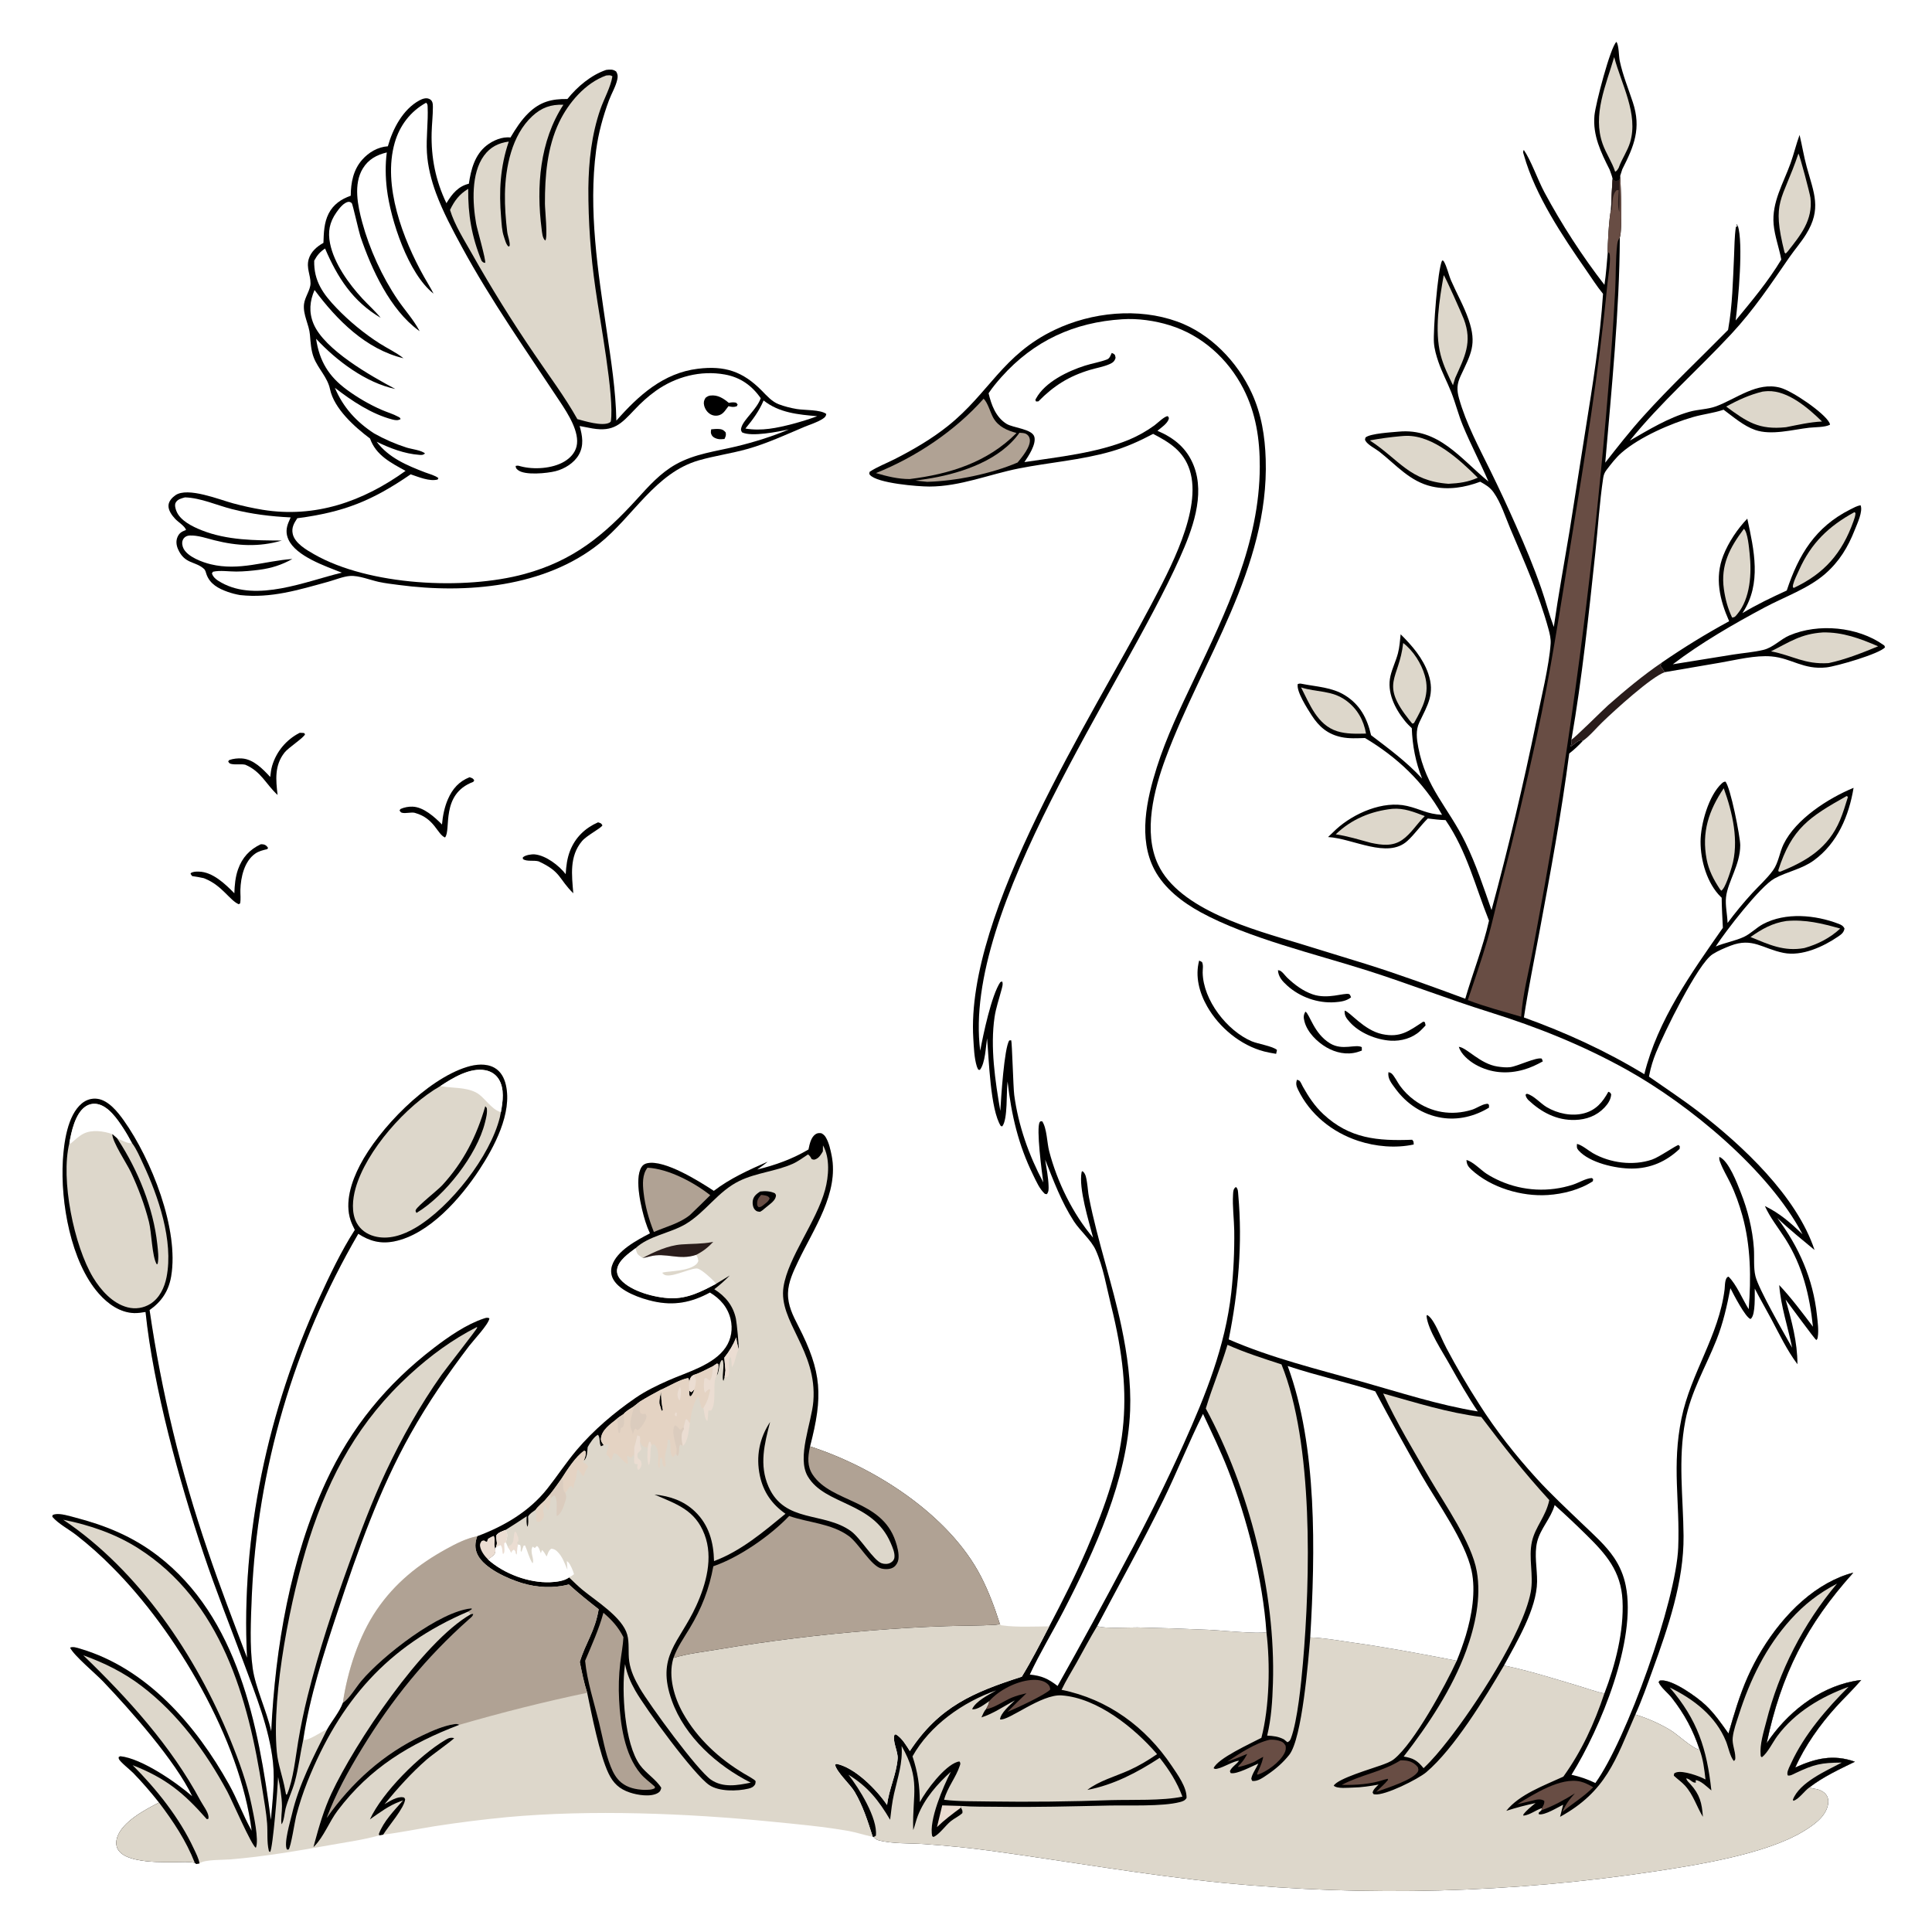 <svg version="1.1" xmlns="http://www.w3.org/2000/svg" style="display: block;" viewBox="0 0 2048 2048" width="1024" height="1024" preserveAspectRatio="none">
<path transform="translate(0,0)" fill="rgb(255,255,255)" d="M 0 0 L 2048 0 L 2048 2048 L 0 2048 L 0 0 z"/>
<path transform="translate(0,0)" fill="rgb(0,0,0)" d="M 1907.62 143.04 C 1910.34 154.285 1912.11 165.676 1915.18 176.845 C 1922.85 204.807 1931.28 221.357 1914.44 248.465 C 1909.14 256.998 1902.48 264.564 1896.77 272.813 C 1876.7 301.812 1859.41 328.046 1835.11 354.182 C 1799.83 392.115 1760.37 426.641 1727.72 467.059 C 1747.75 455.494 1768.34 442.912 1790.76 436.508 C 1800 433.867 1810.27 434 1819.21 430.68 C 1840.94 422.606 1862.46 404.465 1887.01 410.953 C 1899.91 414.362 1933.92 437.631 1939.29 448.207 C 1939.77 449.144 1939.73 449.33 1939.85 450.233 C 1934.41 453.076 1924 452.704 1917.86 453.403 C 1900.28 455.404 1877.83 461.769 1860.55 455.775 C 1848.38 451.554 1837.28 441.861 1827.05 434.295 C 1826.78 434.389 1826.51 434.486 1826.23 434.576 C 1816.14 437.929 1805.22 439.101 1794.94 442.04 C 1771.16 448.837 1737.97 463.289 1718.98 479.86 C 1712.74 485.301 1707.97 491.664 1702.96 498.192 C 1700.9 500.886 1699.96 503.331 1699.46 506.632 C 1695.56 532.684 1693.93 559.466 1691.13 585.7 C 1684.05 651.884 1677.2 718.365 1665.8 783.968 C 1665.38 786.186 1665.15 785.243 1666.1 786.866 L 1664.92 791.321 C 1668.54 789.396 1672.19 784.968 1676.15 784.675 L 1677.91 785.342 C 1673.32 790.26 1668.79 794.662 1663.43 798.75 C 1655.24 862.086 1643.5 925.213 1631.84 987.986 C 1626.23 1018.14 1620.05 1048.22 1615.41 1078.54 C 1659.97 1094.62 1702.56 1114.04 1743.04 1138.72 C 1757.22 1081.15 1792.96 1031.31 1826.31 983.511 C 1825.83 972.903 1825.11 962.247 1825.04 951.629 C 1824.83 951.434 1824.61 951.243 1824.4 951.042 C 1809.61 936.704 1802.59 912.196 1802.66 892.103 C 1802.72 873.711 1811.22 843.257 1825.07 830.538 C 1826.46 829.263 1827.14 828.793 1828.94 828.506 C 1834.27 833.671 1844.74 887.136 1844.73 895.937 C 1844.72 916.781 1831.5 934.652 1829.67 950.98 C 1828.69 959.739 1831.03 969.524 1831.3 978.384 C 1839.45 967.43 1848.14 956.895 1857.35 946.817 C 1864.67 938.881 1873.14 931.348 1879.45 922.618 C 1885.34 914.47 1886.31 903.827 1890.66 894.889 C 1903.63 868.25 1938.06 846.155 1964.86 835.138 C 1959.95 864.91 1947.76 893.848 1922.74 912.064 C 1909.79 921.49 1894.69 923.766 1881.03 931.236 C 1865.9 939.507 1828.93 987.422 1818.72 1003.33 C 1828.32 999.301 1839.48 997.418 1848.66 993.125 C 1855.79 989.796 1861.77 983.384 1868.88 979.594 C 1892.85 966.834 1924.3 969.818 1948.94 979.257 C 1951.97 980.421 1953.8 981.371 1955.25 984.31 C 1954.42 988.643 1952 990.392 1948.46 992.816 C 1932.72 1003.57 1910.12 1013.99 1890.62 1010.1 C 1868.36 1005.65 1857.79 993.433 1834.34 1002.52 C 1827.95 1005 1821.35 1007.78 1815.53 1011.44 C 1799.6 1021.45 1763.43 1096 1755.46 1115.79 C 1752.33 1123.57 1749.97 1131.1 1748.34 1139.34 L 1747.97 1141.24 C 1765.36 1153.47 1783.23 1165.15 1800.09 1178.1 C 1846.93 1214.08 1904.61 1267.91 1923.49 1325.05 C 1910.14 1313.95 1896.51 1303.06 1883.95 1291.06 C 1907.02 1321.84 1921.9 1355.59 1926.04 1394.14 C 1926.81 1401.22 1928 1409.98 1926.95 1417.04 C 1926.7 1418.71 1926.63 1419.4 1925.35 1420.54 C 1923.34 1419.16 1897.59 1383.82 1892.81 1377.6 C 1899.23 1399.97 1905.38 1422.68 1905.36 1446.13 C 1894.36 1431.51 1886.42 1414.7 1877.83 1398.59 C 1872.02 1387.68 1865.77 1376.96 1860.13 1365.97 C 1859.94 1372.97 1861.03 1392.84 1856.3 1397.63 C 1856.08 1397.85 1855.8 1398 1855.55 1398.19 C 1850.15 1396.4 1837.67 1372.2 1834.29 1365.52 C 1830.7 1384.2 1826.61 1402.51 1819.57 1420.26 C 1808.06 1449.28 1792.47 1474.98 1786.49 1506.2 C 1778.6 1547.34 1784.27 1586.76 1784.64 1628.04 C 1785.07 1676.63 1768.17 1725.37 1751.77 1770.51 C 1746.07 1786.21 1740.45 1802.26 1733.55 1817.47 C 1746.27 1821.36 1758.48 1826.74 1769.93 1833.5 C 1778.55 1838.54 1793.69 1853.52 1801.64 1854.77 C 1794.86 1834.1 1785.71 1817.11 1772.34 1799.94 C 1768.45 1794.93 1760.41 1788.64 1758.21 1783.06 C 1759.58 1781.38 1758.87 1781.56 1760.69 1781.39 C 1772.97 1780.21 1799.13 1799.09 1807.99 1807.47 C 1817.6 1816.55 1824.66 1826.94 1832.28 1837.62 C 1838.09 1817.28 1844.01 1797.11 1852.59 1777.73 C 1869.63 1739.24 1899.69 1699.01 1936.94 1678.33 C 1945.55 1673.55 1954.99 1669.47 1964.58 1667.11 C 1914.94 1722.21 1887.91 1775.47 1872.78 1847.82 C 1893.8 1816.35 1926.39 1789.82 1964.24 1782.25 C 1967.13 1781.66 1970.03 1781.2 1972.96 1780.88 C 1964.48 1790.89 1954.91 1799.86 1946.11 1809.57 C 1929.35 1828.07 1913.2 1850.75 1903.08 1873.61 C 1924.5 1863.92 1943.41 1859.34 1966.3 1867.49 C 1950.07 1875.41 1932.47 1883.54 1918.15 1894.67 C 1918.6 1894.85 1919.04 1895.03 1919.48 1895.2 C 1921.05 1895.79 1922.52 1896 1924.17 1896.26 C 1928.57 1896.96 1933.26 1898.88 1935.91 1902.64 C 1938.19 1905.87 1938.46 1909.59 1937.68 1913.35 C 1934.95 1926.45 1921.85 1935.11 1911.17 1941.57 C 1871.8 1965.39 1799.92 1976.79 1754.25 1983.74 C 1603.07 2006.57 1449.65 2010.69 1297.46 1996.02 C 1214.98 1987.75 1133.66 1973.38 1051.62 1962.09 C 1027.65 1958.79 1003.77 1956.48 979.635 1954.78 C 964.335 1953.7 945.784 1954.73 931.025 1950.67 C 928.801 1950.06 927.579 1948.87 925.999 1947.26 L 925.139 1947.1 C 919.88 1930.53 914.767 1914.39 905.895 1899.31 C 901.227 1891.38 886.643 1878.47 885.175 1870.55 L 886.854 1869.77 C 906.484 1873.84 929.409 1897.23 940.337 1913.37 C 942.273 1896.58 950.248 1880.99 951.542 1864.21 C 952.13 1856.59 945.541 1845.6 948.291 1838.66 L 949.858 1838.58 C 956.237 1842.55 960.517 1849.98 964.488 1856.18 C 995.57 1809.05 1031.48 1794.01 1083.16 1777.36 C 1093.62 1760.18 1102.99 1741.88 1112.22 1724.02 C 1126.38 1697.06 1140.03 1670.11 1152.1 1642.12 C 1193.84 1545.29 1203.33 1486.3 1177.67 1383.3 C 1173.01 1364.57 1169.43 1342.7 1161.51 1325.17 C 1156.66 1314.45 1144.93 1304.74 1138.36 1294.62 C 1125.15 1274.24 1116.81 1251.68 1107.89 1229.25 C 1109.3 1238.37 1111.24 1247.82 1111.53 1257.05 C 1111.63 1260.07 1111.82 1263.57 1109.61 1265.9 L 1107.6 1265.54 C 1101.87 1260.26 1098.6 1252.52 1095.21 1245.61 C 1079.41 1213.4 1072.14 1181.95 1068.08 1146.47 C 1066.62 1157.28 1068.46 1186.53 1062.4 1194.02 L 1060.86 1193.6 C 1049.75 1176.03 1048.36 1123.26 1046.33 1100.65 C 1044.94 1109.6 1044.43 1126.98 1038.71 1134.13 L 1037.07 1133.94 C 1036.41 1132.74 1035.85 1131.66 1035.44 1130.35 C 1032.67 1121.38 1032.34 1110.32 1031.75 1100.92 C 1023.34 966.682 1157.95 759.504 1219.93 641.697 C 1239.36 604.754 1274.62 540.296 1261.15 498.307 C 1254.68 478.155 1239.9 469.051 1222.38 459.925 C 1208.03 467.536 1193.68 474.013 1178.03 478.523 C 1145.95 487.768 1112.78 490.109 1080.17 496.547 C 1048.53 502.793 1017.92 515.735 985.176 515.754 C 973.214 515.76 929.658 512.33 922.076 503.309 C 921.104 502.154 921.626 501.497 921.851 500.148 C 929.979 494.754 939.857 491.06 948.582 486.607 C 968.167 476.61 987.593 465.301 1004.79 451.564 C 1048.66 416.526 1062.92 375.975 1117.9 349.718 C 1157.39 330.855 1206.58 325.88 1248.11 340.925 C 1283.07 353.593 1311.66 383.391 1327 416.808 C 1337.2 439.043 1340.93 462.497 1341.7 486.8 C 1345.35 601.869 1274.35 699.603 1235.76 803.326 C 1223.3 836.794 1211.53 881.946 1227.5 916.206 C 1250.12 964.707 1329.54 985.613 1376.77 999.944 L 1447.52 1021.73 C 1483.19 1032.92 1518.18 1045.73 1553.24 1058.68 C 1561.25 1031.04 1572.09 1004.06 1578.41 975.959 C 1563.68 939.249 1555.1 902.588 1532.37 869.345 C 1526.07 869.238 1519.8 868.359 1513.55 867.629 C 1505.9 875.118 1499.8 884.143 1491.9 891.381 C 1470.81 910.718 1434.27 888.795 1407.81 887.294 C 1410.65 884.471 1413.54 881.701 1416.49 878.985 C 1435.2 862.064 1466.09 848.407 1491.62 854.364 C 1506.16 857.758 1512.48 862.877 1528.64 863.74 C 1509.06 829.028 1481.02 802.633 1446.96 782.32 C 1438.61 782.579 1430.23 783.113 1421.99 781.389 C 1407.58 778.373 1398.31 770.53 1390.46 758.338 C 1385.99 751.394 1373.98 732.922 1375.67 725.118 C 1377.75 724.477 1378.17 724.518 1380.22 724.923 C 1395.63 727.975 1411.84 728.487 1425.56 736.956 C 1441.65 746.901 1449.24 761.332 1453.39 779.33 C 1472.64 793.987 1490.87 807.384 1507.45 825.259 C 1500.59 808.071 1497.22 790.318 1496.55 771.878 C 1493.95 769.437 1491.46 766.967 1489.22 764.189 C 1478.6 751.018 1469.95 733.864 1473.95 716.57 C 1475.84 708.425 1479.74 700.685 1481.87 692.57 C 1483.57 686.068 1484.06 679.051 1484.75 672.375 C 1496.83 684.364 1508.37 697.668 1513.99 714.013 C 1521.36 735.457 1513.29 747.365 1504.59 765.696 C 1500.47 774.368 1501.75 783.317 1503.48 792.435 C 1511.52 834.868 1535.44 856.275 1553.28 892.856 C 1564.56 915.983 1572.61 940.454 1581.08 964.7 C 1598.92 898.675 1614.74 832.122 1628.51 765.133 C 1633.4 741.57 1642.2 705.361 1643.74 682.293 C 1644.09 677.068 1642.78 671.663 1641.4 666.642 C 1631.47 630.233 1615.66 595.017 1600.98 560.345 C 1595.73 547.934 1591.1 533.017 1583.36 522.054 C 1579.39 516.418 1574.98 513.966 1569.12 510.653 C 1552.47 516.855 1535.43 519.641 1517.84 515.696 C 1494.66 510.496 1480.11 492.903 1462.22 478.853 C 1458.07 475.595 1449.71 471.569 1447.3 466.99 C 1446.66 465.762 1447.21 464.978 1447.54 463.732 C 1452.58 459.463 1475.15 458.275 1482.43 457.573 C 1525.07 453.459 1548.22 486.233 1577.84 510.466 C 1569.22 490.418 1558.95 471.17 1550.62 450.938 C 1545.88 439.413 1542.96 427.361 1538.41 415.828 C 1534.11 404.947 1528.54 394.65 1524.75 383.545 C 1522.53 377.023 1520.52 370.144 1520.02 363.242 C 1519.13 350.852 1523.84 285.896 1528.7 276.081 L 1530.21 276.548 C 1534.05 282.98 1535.31 290.73 1538.31 297.627 C 1544.3 311.36 1551.87 324.586 1556.76 338.771 C 1565.81 365.059 1559.17 375.248 1548.35 398.465 C 1544.34 407.073 1544.09 413.243 1546.61 422.265 C 1554.08 448.957 1567.7 474.185 1579.87 498.95 C 1589.22 517.991 1598.18 537.221 1606.75 556.629 C 1616.63 578.709 1625.82 600.759 1633.77 623.615 C 1638.48 637.156 1642.1 651.176 1647.09 664.577 C 1651.93 630.521 1658.24 596.493 1663.85 562.541 L 1680.84 454.666 C 1688.4 407.489 1696.18 359.182 1699.28 311.48 C 1692.78 303.578 1687.12 294.586 1681.28 286.175 C 1656.37 250.332 1627.31 206.9 1615.45 164.533 C 1614.78 162.138 1614 161.234 1615.24 159.011 L 1615.33 158.994 C 1623.13 170.355 1629.96 190.415 1637.22 203.96 C 1655.27 237.621 1677.37 271.733 1700.78 301.943 C 1702.53 290.802 1703.19 279.259 1704.26 268.021 C 1703.93 260.42 1705.76 229.326 1707.79 222.283 C 1708.25 211.385 1708.59 200.463 1709.45 189.589 C 1710.59 190.894 1710.61 191.62 1712.44 191.699 C 1713.93 191.763 1715.16 191.604 1716.62 191.35 L 1717.52 186.201 C 1718.06 198.073 1720.05 242.678 1717.09 251.663 C 1716.68 329.818 1708.32 412.277 1701.63 490.446 C 1714.72 473.692 1727.79 457.012 1742.04 441.213 C 1770.71 409.415 1801.81 380.244 1831.79 349.779 L 1832.03 348.482 C 1836.46 323.671 1836.95 297.433 1838.13 272.265 C 1838.63 261.792 1838.55 250.854 1840.13 240.492 L 1842.1 239.47 L 1841.14 237.656 L 1840.49 238.91 L 1842.12 238.93 C 1848.2 257.926 1842.67 317.418 1839.87 339.717 C 1857.05 318.89 1874.27 298.391 1888.23 275.178 C 1885.99 262.782 1881.23 250.353 1880.12 237.875 C 1878.03 214.426 1890.43 194.335 1898.05 173.085 C 1901.6 163.192 1904 152.867 1907.62 143.04 z"/>
<path transform="translate(0,0)" fill="rgb(221,215,203)" d="M 1832.28 1837.62 C 1838.09 1817.28 1844.01 1797.11 1852.59 1777.73 C 1869.63 1739.24 1899.69 1699.01 1936.94 1678.33 C 1945.55 1673.55 1954.99 1669.47 1964.58 1667.11 C 1914.94 1722.21 1887.91 1775.47 1872.78 1847.82 C 1893.8 1816.35 1926.39 1789.82 1964.24 1782.25 C 1967.13 1781.66 1970.03 1781.2 1972.96 1780.88 C 1964.48 1790.89 1954.91 1799.86 1946.11 1809.57 C 1929.35 1828.07 1913.2 1850.75 1903.08 1873.61 C 1924.5 1863.92 1943.41 1859.34 1966.3 1867.49 C 1950.07 1875.41 1932.47 1883.54 1918.15 1894.67 C 1918.6 1894.85 1919.04 1895.03 1919.48 1895.2 C 1921.05 1895.79 1922.52 1896 1924.17 1896.26 C 1928.57 1896.96 1933.26 1898.88 1935.91 1902.64 C 1938.19 1905.87 1938.46 1909.59 1937.68 1913.35 C 1934.95 1926.45 1921.85 1935.11 1911.17 1941.57 C 1871.8 1965.39 1799.92 1976.79 1754.25 1983.74 C 1603.07 2006.57 1449.65 2010.69 1297.46 1996.02 C 1214.98 1987.75 1133.66 1973.38 1051.62 1962.09 C 1027.65 1958.79 1003.77 1956.48 979.635 1954.78 C 964.335 1953.7 945.784 1954.73 931.025 1950.67 C 928.801 1950.06 927.579 1948.87 925.999 1947.26 C 926.992 1946.97 927.618 1946.47 928.464 1945.89 C 930.573 1927.27 910.406 1895.33 899.421 1881.3 C 920.083 1893.97 931.364 1908.46 943.562 1929 C 944.623 1919.79 945.656 1910.52 947.703 1901.46 C 951.709 1883.73 956.988 1869.42 955.749 1850.81 C 976.248 1886.73 967.049 1901.43 968.011 1938.64 L 968.058 1939.97 C 970.006 1934.96 971.033 1929.63 973.017 1924.61 C 980.242 1906.32 993.54 1891.16 1007.94 1878.15 C 1000.1 1893.28 984.276 1929.92 988.218 1946.47 L 989.611 1947.28 C 996.025 1944.35 1002.16 1935.16 1007.91 1930.52 C 1011.82 1927.36 1016.55 1925.38 1020.18 1921.92 C 1020.54 1919.18 1019.94 1918.66 1018.64 1916.16 L 1018.56 1914.37 C 1031.68 1915.38 1045.17 1915.07 1058.34 1915.27 C 1097.4 1915.85 1136.4 1914.78 1175.44 1913.95 C 1195.87 1913.52 1232.15 1915.14 1250.6 1910.31 C 1253.73 1909.5 1256.1 1908.75 1257.79 1905.92 C 1258.25 1894.72 1248.25 1881.11 1242.28 1872.18 C 1214.53 1830.66 1174.45 1801.21 1125.29 1791.28 C 1129.86 1781.63 1135.77 1772.25 1140.99 1762.93 C 1148.31 1749.86 1155.3 1736.49 1163.08 1723.7 C 1170.87 1726.77 1196.04 1725.02 1205.52 1725.14 C 1230.7 1725.69 1255.87 1726.52 1281.03 1727.65 C 1292.31 1728.17 1334.78 1732.31 1342.45 1730.17 C 1346.64 1763.77 1345.66 1809.64 1337.12 1842.17 C 1325.92 1848.14 1290.75 1863.88 1286.47 1874.39 C 1288.24 1875.55 1288.86 1875.19 1290.86 1874.76 C 1297.19 1873.38 1308.13 1866.51 1313.4 1866.49 C 1310.51 1870.48 1305.62 1873.06 1303.74 1877.51 L 1304.51 1879.52 C 1310.86 1881.21 1327.39 1872.12 1333.9 1869.44 C 1331.81 1874.16 1326.92 1880.92 1326.42 1885.66 L 1327.33 1887.78 C 1332.93 1888.86 1339.14 1884.15 1343.69 1881.06 C 1352.44 1875.13 1360 1868.53 1366.6 1860.27 C 1380.33 1843.1 1386.91 1759.68 1388.9 1735.73 C 1403.48 1736.19 1418.45 1739.02 1432.9 1741.05 C 1470.42 1746.32 1507.05 1753.23 1544.22 1760.46 C 1531.99 1787.01 1499.11 1847.45 1477.82 1864.64 C 1473.88 1867.81 1468.63 1869.55 1463.93 1871.28 C 1453.99 1874.94 1418.14 1885.28 1413.81 1892.88 C 1417.49 1896.41 1429.25 1894.99 1434.16 1894.91 C 1443.35 1894.74 1452.33 1893.36 1461.36 1891.72 C 1458.97 1894.15 1455.75 1896.7 1455.02 1900.13 C 1456.01 1901.8 1455.52 1901.87 1457.22 1902.11 C 1467.97 1903.66 1503.29 1885.91 1511.87 1878.66 C 1541.61 1853.51 1574.52 1799.22 1594.3 1765.51 C 1620.72 1770.98 1647.11 1779.33 1672.98 1787.05 C 1682.15 1789.79 1691.33 1793.1 1700.65 1795.28 C 1689.85 1827.34 1676.95 1855.73 1657.21 1883.31 C 1637.41 1892.5 1610.5 1902.07 1596.71 1919.58 C 1607.02 1916.25 1617.17 1913.57 1627.76 1911.32 C 1623.08 1915.12 1618.41 1918.68 1614.74 1923.51 L 1614.92 1924.7 C 1622.19 1923.78 1627.68 1918.85 1634.51 1916.67 L 1633.93 1919.01 L 1630.99 1921.67 L 1631.31 1923.21 C 1637.52 1924.45 1651.06 1915.95 1656.99 1913.06 L 1653.74 1925.9 C 1702.6 1899.02 1712.65 1865.52 1733.55 1817.47 C 1746.27 1821.36 1758.48 1826.74 1769.93 1833.5 C 1778.55 1838.54 1793.69 1853.52 1801.64 1854.77 C 1794.86 1834.1 1785.71 1817.11 1772.34 1799.94 C 1768.45 1794.93 1760.41 1788.64 1758.21 1783.06 C 1759.58 1781.38 1758.87 1781.56 1760.69 1781.39 C 1772.97 1780.21 1799.13 1799.09 1807.99 1807.47 C 1817.6 1816.55 1824.66 1826.94 1832.28 1837.62 z"/>
<path transform="translate(0,0)" fill="rgb(0,0,0)" d="M 1832.28 1837.62 C 1838.09 1817.28 1844.01 1797.11 1852.59 1777.73 C 1869.63 1739.24 1899.69 1699.01 1936.94 1678.33 C 1945.55 1673.55 1954.99 1669.47 1964.58 1667.11 C 1914.94 1722.21 1887.91 1775.47 1872.78 1847.82 C 1893.8 1816.35 1926.39 1789.82 1964.24 1782.25 C 1967.13 1781.66 1970.03 1781.2 1972.96 1780.88 C 1964.48 1790.89 1954.91 1799.86 1946.11 1809.57 C 1929.35 1828.07 1913.2 1850.75 1903.08 1873.61 C 1924.5 1863.92 1943.41 1859.34 1966.3 1867.49 C 1950.07 1875.41 1932.47 1883.54 1918.15 1894.67 C 1912.86 1898.23 1906.75 1907.52 1901.01 1908.9 L 1900.53 1907.76 C 1907.45 1889.37 1936.06 1877.07 1952.38 1868.41 C 1930.48 1868.57 1923.36 1870.1 1903.27 1879.59 C 1900.95 1880.68 1897.48 1882.85 1895.09 1882 C 1894.76 1880.95 1894.6 1880.68 1894.7 1879.42 C 1894.97 1876.29 1897.51 1871.59 1898.87 1868.65 C 1912.6 1838.83 1936.42 1811.16 1959.57 1788.09 C 1930.57 1798.61 1902.79 1815.05 1884.11 1840.17 C 1879.24 1846.72 1873.95 1857.99 1867.68 1862.77 C 1866.2 1861.41 1866.51 1862.17 1866.33 1860.27 C 1865.31 1849.37 1869.52 1835.82 1872.26 1825.32 C 1885.85 1771.41 1911.52 1721.29 1947.31 1678.75 C 1928.24 1688.66 1912.7 1700.64 1898.25 1716.66 C 1871.92 1745.87 1855.05 1780.72 1843.21 1817.87 C 1840.73 1825.64 1837.57 1834.01 1836.73 1842.14 C 1836.03 1848.94 1839.39 1855.77 1839.49 1862.6 C 1839.52 1864.84 1839.67 1865.17 1838.02 1866.78 C 1834.07 1862.5 1832.02 1851.81 1829.74 1846.16 C 1818.79 1819.01 1795.37 1801.2 1769.99 1788.81 C 1799.48 1823.11 1809.29 1853.71 1814.13 1897.95 C 1810.55 1895.06 1802.16 1886.71 1797.42 1887.13 L 1797.72 1889.62 C 1793.93 1890.38 1791.63 1885.52 1787.46 1885.15 C 1788.08 1887.65 1790.19 1889.36 1791.87 1891.22 C 1801.91 1902.38 1804.11 1911.24 1805.14 1925.92 C 1798.54 1915.08 1794.93 1902.43 1786.22 1892.87 C 1782.71 1889.02 1778.15 1885.87 1774.32 1882.3 L 1774.64 1880.01 C 1775.68 1879.31 1775.71 1879.2 1777.09 1878.77 C 1784.18 1876.6 1801.66 1882.78 1807.91 1886.32 C 1806.63 1875.49 1805.48 1865.06 1801.64 1854.77 C 1794.86 1834.1 1785.71 1817.11 1772.34 1799.94 C 1768.45 1794.93 1760.41 1788.64 1758.21 1783.06 C 1759.58 1781.38 1758.87 1781.56 1760.69 1781.39 C 1772.97 1780.21 1799.13 1799.09 1807.99 1807.47 C 1817.6 1816.55 1824.66 1826.94 1832.28 1837.62 z"/>
<path transform="translate(0,0)" fill="rgb(255,255,255)" d="M 1364.99 1448.02 C 1395.61 1458.18 1427.09 1465.1 1457.8 1474.84 C 1473.7 1504.73 1490.05 1534.38 1506.85 1563.77 C 1523.18 1592.29 1553.14 1633.63 1559.88 1664.8 C 1564.64 1686.82 1560.17 1712.48 1553.8 1733.7 C 1551 1742.76 1547.8 1751.69 1544.22 1760.46 C 1507.05 1753.23 1470.42 1746.32 1432.9 1741.05 C 1418.45 1739.02 1403.48 1736.19 1388.9 1735.73 C 1394.23 1645.98 1396.52 1533.08 1364.99 1448.02 z"/>
<path transform="translate(0,0)" fill="rgb(104,77,68)" d="M 1716.62 191.35 L 1717.52 186.201 C 1718.06 198.073 1720.05 242.678 1717.09 251.663 C 1715.46 254.069 1714.7 255.995 1714.35 258.905 C 1712.44 274.798 1713.02 291.709 1712.15 307.75 C 1710.26 343.086 1707.79 378.387 1704.74 413.641 C 1692.29 565.605 1673.83 717.016 1649.4 867.518 C 1642.13 914.425 1633.34 961.296 1624.66 1007.97 C 1620.42 1030.76 1613.96 1054.64 1612.51 1077.76 C 1593.7 1072.23 1574.23 1067.16 1555.93 1060.15 C 1562.95 1039.11 1570.35 1018.08 1576.56 996.794 C 1582.3 977.143 1586.51 956.886 1591.6 937.036 C 1605.16 885.181 1617.63 833.046 1629 780.665 C 1643.61 713.498 1653.82 645.166 1664.91 577.327 C 1679.93 485.399 1694.97 393.362 1703.94 300.611 C 1704.55 294.349 1708.2 273.125 1705.88 268.33 C 1705.75 268.065 1705.54 267.845 1705.38 267.602 L 1704.26 268.021 C 1703.93 260.42 1705.76 229.326 1707.79 222.283 C 1708.25 211.385 1708.59 200.463 1709.45 189.589 C 1710.59 190.894 1710.61 191.62 1712.44 191.699 C 1713.93 191.763 1715.16 191.604 1716.62 191.35 z"/>
<path transform="translate(0,0)" fill="rgb(41,28,27)" d="M 1709.45 189.589 C 1710.59 190.894 1710.61 191.62 1712.44 191.699 C 1713.93 191.763 1715.16 191.604 1716.62 191.35 C 1716.99 202.494 1716.97 213.649 1716.54 224.791 C 1714.39 218.7 1715.59 208.333 1715.93 201.671 L 1713.87 201.458 C 1708.54 206.059 1709.35 216.225 1708.69 222.973 L 1707.79 222.283 C 1708.25 211.385 1708.59 200.463 1709.45 189.589 z"/>
<path transform="translate(0,0)" fill="rgb(255,255,255)" d="M 1275.25 1498.78 C 1284.37 1518.35 1293.84 1537.84 1301.72 1557.95 C 1321.87 1609.28 1338.78 1675.16 1342.45 1730.17 C 1334.78 1732.31 1292.31 1728.17 1281.03 1727.65 C 1255.87 1726.52 1230.7 1725.69 1205.52 1725.14 C 1196.04 1725.02 1170.87 1726.77 1163.08 1723.7 C 1186.55 1679.19 1211.11 1635.3 1233.21 1590.06 C 1247.9 1559.99 1260.27 1528.61 1275.25 1498.78 z"/>
<path transform="translate(0,0)" fill="rgb(255,255,255)" d="M 1648.01 1595.42 C 1659.36 1605.6 1670.48 1616.06 1681.34 1626.77 C 1702.58 1647.58 1718.37 1665.56 1719.93 1696.52 C 1721.57 1728.98 1712.31 1765.06 1700.65 1795.28 C 1691.33 1793.1 1682.15 1789.79 1672.98 1787.05 C 1647.11 1779.33 1620.72 1770.98 1594.3 1765.51 C 1607.87 1740.28 1628.98 1705.59 1629.37 1676.57 C 1629.55 1662.78 1626.09 1647.71 1629.49 1634.21 C 1633 1620.26 1644.02 1609.54 1648.01 1595.42 z"/>
<path transform="translate(0,0)" fill="rgb(104,77,68)" d="M 1608.31 1912.55 C 1625.81 1902.05 1654.26 1883.52 1675.44 1888.57 C 1680.23 1889.71 1684.61 1892.07 1688.81 1894.56 C 1679.13 1904.55 1666.89 1911.72 1656.28 1920.66 C 1659.55 1912.75 1663.71 1907.3 1669.47 1901.04 C 1658.62 1907.79 1645.99 1914.78 1633.93 1919.01 L 1634.51 1916.67 C 1635.98 1913.77 1637.33 1912.24 1636.97 1908.95 C 1632.61 1906.29 1628.2 1907.81 1623.5 1908.94 C 1618.44 1910.16 1613.41 1911.48 1608.31 1912.55 z"/>
<path transform="translate(0,0)" fill="rgb(235,221,210)" d="M 998.789 1913.77 L 1018.56 1914.37 L 1018.64 1916.16 C 1009.78 1922.7 1001.15 1929.11 993.235 1936.8 L 998.789 1913.77 z"/>
<path transform="translate(0,0)" fill="rgb(255,255,255)" d="M 1189.68 338.426 C 1206.21 337.311 1224.25 339.92 1240.03 344.826 C 1274.05 355.399 1301.67 380.287 1317.9 411.77 C 1331.38 437.943 1335.48 465.53 1335.42 494.67 C 1335.25 575.337 1299.67 648.711 1265.73 720.058 C 1251.24 750.524 1236.41 781.329 1226.22 813.561 C 1215.49 847.472 1206.27 888.762 1223.78 921.956 C 1234.27 941.847 1253.55 956.528 1272.91 967.102 C 1322.92 994.413 1394.83 1011.39 1450.06 1029 C 1493.28 1042.79 1535.42 1059.27 1578.74 1072.82 C 1629.76 1088.77 1677.85 1108.04 1724.61 1134.08 C 1790.59 1170.82 1875.12 1240.4 1910.74 1308.41 C 1898.08 1296.21 1886.83 1286.22 1870.86 1278.46 C 1876.31 1290.77 1885.37 1301.93 1892.58 1313.29 C 1910.77 1341.91 1918.3 1373.09 1921.8 1406.37 C 1910.33 1391.25 1899.05 1376.07 1886.05 1362.22 C 1887.65 1384.35 1895.33 1406.8 1899.72 1428.6 C 1891.04 1413.09 1864.26 1366.71 1860.87 1352.91 C 1858.61 1343.76 1859.83 1332.69 1859.18 1323.22 C 1857.81 1303.21 1852.62 1282.49 1845.22 1263.89 C 1841.46 1254.44 1832.66 1230.68 1822.61 1226.32 C 1822.25 1228.95 1822.69 1229.94 1823.62 1232.39 C 1826.4 1239.78 1830.77 1246.92 1834.22 1254.06 C 1839.64 1265.24 1843.62 1276.57 1846.97 1288.55 C 1855.91 1320.52 1856.33 1354.89 1853.7 1387.81 C 1847.48 1377.89 1840.44 1361.02 1832.32 1353.32 C 1828.16 1354.1 1828.59 1363.22 1828.15 1366.77 C 1822.08 1415.88 1792.35 1455.44 1782.48 1503.38 C 1772.07 1554 1780.9 1591.57 1778.98 1640.44 C 1776.75 1697.18 1724.23 1844.19 1691.15 1890.08 C 1682.72 1886.01 1675.02 1883.32 1665.85 1881.36 C 1696.64 1832.1 1735.13 1738.19 1723.33 1680.76 C 1721.23 1670.19 1717.03 1660.14 1710.99 1651.22 C 1701.93 1637.82 1689.22 1626.73 1677.62 1615.59 C 1661.04 1599.66 1644.15 1584.05 1628.67 1567.04 C 1606.48 1542.65 1585.51 1516.12 1567.88 1488.24 C 1555.57 1469.07 1544.06 1449.39 1533.38 1429.27 C 1528.7 1420.47 1525.03 1410.53 1519.99 1402.08 C 1518.1 1398.92 1516.06 1395.93 1512.95 1393.89 L 1512.17 1394.91 C 1513.6 1410.03 1529.34 1433.11 1536.9 1446.86 C 1546.3 1463.57 1555.8 1480.27 1566.54 1496.17 C 1524.74 1489.35 1484.16 1476.09 1443.46 1464.6 C 1396.19 1451.25 1347.61 1439.47 1302.48 1419.81 C 1312.75 1368.91 1317.23 1318.38 1312.6 1266.46 C 1312.33 1263.43 1312.53 1260.27 1310.14 1258.27 C 1307.28 1260.05 1307.27 1263.03 1307.08 1266.22 C 1306.33 1278.79 1308.11 1291.84 1308.35 1304.47 C 1308.63 1326.49 1307.57 1348.5 1305.19 1370.39 C 1298.69 1427.55 1278.05 1478.79 1254.67 1530.79 C 1236.26 1571.6 1216.41 1611.74 1195.17 1651.15 C 1171.09 1696.83 1146.39 1742.18 1121.08 1787.19 C 1111.09 1779.47 1104.26 1776.4 1091.64 1775.11 C 1101.99 1752.76 1116.14 1729.44 1127.66 1707.15 C 1160.39 1643.8 1195.23 1567.69 1197.98 1495.23 C 1199.1 1465.74 1194.94 1435.63 1188.9 1406.82 C 1179.2 1360.57 1163.42 1315.55 1154.37 1269.25 C 1153.35 1263.99 1153.11 1258.68 1152.26 1253.41 C 1151.6 1249.34 1151.05 1244.01 1147.46 1241.42 L 1146.58 1242.31 C 1143.18 1259.73 1154.27 1294.57 1158.71 1311.98 C 1137.08 1286.57 1120.55 1252.59 1112.17 1220.3 C 1109.82 1211.25 1109.79 1196.13 1104.8 1188.64 C 1103.13 1188.75 1102.96 1188.31 1102.18 1189.46 C 1098.16 1195.4 1104.52 1243.56 1105.93 1253.4 C 1090.54 1224.4 1079.54 1193.44 1075.13 1160.8 C 1074.08 1152.99 1072.83 1104.55 1071.92 1102.73 L 1069.88 1102.91 C 1064.49 1110.8 1061.15 1164.33 1060.38 1177.61 C 1054.93 1145.98 1049.57 1110.04 1054.28 1078.17 C 1055.72 1068.44 1059.11 1058.8 1061.59 1049.29 C 1062.27 1046.66 1063.63 1042.69 1062.24 1040.35 L 1060.34 1041.16 C 1050.96 1055.08 1042.3 1096.43 1039.07 1113.82 C 1019.75 963.091 1188.53 730.323 1250.64 591.302 C 1263.61 562.283 1277.82 525.153 1265.4 493.605 C 1258.13 475.13 1244.79 464.297 1226.93 456.639 C 1230.74 453.489 1237.62 448.942 1238.95 444.036 C 1239.33 442.659 1238.64 442.265 1237.94 441.176 C 1234.63 440.931 1226.94 448.601 1223.78 450.915 C 1215.42 456.991 1206.38 462.085 1196.85 466.096 C 1162.35 480.273 1122.61 484.283 1085.92 489.845 C 1090.21 483.477 1098.55 471.022 1096.47 463.11 C 1094.23 454.617 1073.95 453.679 1066.86 449.227 C 1055.58 442.142 1050.84 429.207 1047.95 416.874 C 1052.01 410.741 1056.72 405.099 1061.61 399.617 C 1095.84 361.232 1138.67 341.59 1189.68 338.426 z"/>
<path transform="translate(0,0)" fill="rgb(0,0,0)" d="M 1374.87 1144.55 C 1375.76 1144.94 1376.77 1145.14 1377.55 1145.73 C 1378.63 1146.56 1380.32 1150.54 1381.12 1151.96 C 1387.14 1162.69 1393.62 1172.48 1402.65 1180.94 C 1430.69 1207.17 1460.48 1209.58 1496.92 1208.18 C 1498.85 1210.05 1498.37 1210.64 1498.61 1213.21 C 1479.46 1217.37 1458.25 1215.45 1439.72 1209.34 C 1412.12 1200.23 1388.63 1181.35 1375.9 1154.95 C 1374.09 1151.18 1373.46 1148.52 1374.87 1144.55 z"/>
<path transform="translate(0,0)" fill="rgb(0,0,0)" d="M 1554.52 1229.65 C 1561.34 1231.25 1569.83 1240.39 1576.01 1244.37 C 1580.48 1247.25 1585.37 1249.75 1590.23 1251.9 C 1614.6 1262.63 1642.07 1264.01 1667.39 1255.78 C 1673.69 1253.76 1681.03 1249.03 1687.5 1248.76 L 1688.82 1249.99 L 1688.47 1252.19 C 1674.67 1261.21 1657.03 1265.7 1640.72 1266.77 C 1613.04 1268.59 1580.65 1259.04 1559.94 1240.04 C 1556.39 1236.78 1554.78 1234.5 1554.52 1229.65 z"/>
<path transform="translate(0,0)" fill="rgb(0,0,0)" d="M 1271.17 1018.22 L 1274.2 1019.81 C 1275.83 1023.52 1274.81 1027.15 1274.88 1031.04 C 1275.43 1060.16 1300.6 1092.59 1326.85 1103.8 C 1333.26 1106.54 1349.47 1109.05 1353.65 1113.01 L 1352.75 1117.12 C 1348.56 1116.39 1344.34 1115.7 1340.23 1114.64 C 1315.17 1108.17 1292.49 1089.35 1279.75 1067.06 C 1271.35 1052.38 1266.64 1034.93 1271.17 1018.22 z"/>
<path transform="translate(0,0)" fill="rgb(0,0,0)" d="M 1471.81 1136.52 C 1472.82 1136.91 1473.95 1137.07 1474.83 1137.71 C 1477.77 1139.86 1481.62 1147.75 1484.04 1151.01 C 1488.27 1156.81 1493.37 1161.93 1499.16 1166.17 C 1517.19 1179.45 1538.93 1182.98 1560.31 1176.37 C 1565.3 1174.82 1570.62 1170.78 1575.64 1170.18 C 1577.54 1169.96 1576.7 1169.83 1578.4 1171.18 L 1578.38 1174.16 C 1563.49 1183.28 1545.73 1187.7 1528.35 1184.89 C 1508.01 1181.6 1490.94 1170.22 1478.96 1153.69 C 1475.11 1148.38 1470.73 1143.33 1471.81 1136.52 z"/>
<path transform="translate(0,0)" fill="rgb(0,0,0)" d="M 1671.66 1212.59 C 1677.1 1213.81 1683.57 1219.55 1688.56 1222.41 C 1706.81 1232.86 1731.3 1236.04 1751.25 1229.19 C 1759.12 1226.49 1776.53 1214.06 1779.39 1213.74 L 1780.69 1215.25 L 1780.48 1217.81 C 1766.32 1231.3 1749.5 1238.67 1729.79 1238.73 C 1712.77 1238.78 1685.1 1232.65 1673.37 1219.52 C 1671.19 1217.07 1671.47 1215.76 1671.66 1212.59 z"/>
<path transform="translate(0,0)" fill="rgb(0,0,0)" d="M 1704.92 1157.3 C 1707.13 1158.24 1706.77 1158.15 1707.92 1159.97 C 1707.68 1165.41 1704.45 1170.23 1700.79 1174.09 C 1692.45 1182.89 1681.6 1186.82 1669.64 1187.19 C 1650.17 1187.8 1633.72 1178.96 1619.92 1165.92 C 1618.35 1163.98 1617.53 1162.9 1617.14 1160.41 L 1618.52 1159.41 C 1625.65 1161.05 1632.98 1169.69 1639.5 1173.56 C 1651.03 1180.41 1666.13 1183.63 1679.23 1180.12 C 1691.95 1176.7 1698.86 1168.3 1704.92 1157.3 z"/>
<path transform="translate(0,0)" fill="rgb(0,0,0)" d="M 1425.38 1071.3 C 1430.75 1072.23 1445.66 1092.08 1465.13 1096.21 C 1484.43 1100.3 1493.49 1092.95 1508.72 1082.98 L 1510.45 1083.57 L 1511.18 1086.98 C 1509.37 1088.99 1507.48 1090.92 1505.51 1092.79 C 1497.18 1100.53 1485.3 1103.84 1474.11 1103.16 C 1458.87 1102.22 1440.99 1094.97 1430.76 1083.42 C 1427.21 1079.4 1425.06 1076.79 1425.38 1071.3 z"/>
<path transform="translate(0,0)" fill="rgb(0,0,0)" d="M 1178.49 374.158 C 1178.97 374.351 1179.48 374.496 1179.95 374.738 C 1182.3 375.962 1182.06 376.92 1182.55 379.359 C 1181.54 382.887 1179.76 384.366 1176.54 385.84 C 1169.99 388.832 1162.17 390.046 1155.26 392.139 C 1132.87 398.913 1117.08 408.922 1100.75 425.451 L 1098.31 425.619 L 1097.5 423.936 C 1097.76 423.417 1098.01 422.891 1098.29 422.379 C 1107.78 404.949 1132 393.37 1149.96 387.645 C 1157.62 385.202 1166.04 383.875 1173.5 381.013 C 1176.43 379.888 1177.16 376.784 1178.49 374.158 z"/>
<path transform="translate(0,0)" fill="rgb(0,0,0)" d="M 1546.44 1109.68 C 1554.8 1110.43 1569 1127.9 1587.58 1130.6 C 1591.7 1131.2 1596.58 1131.77 1600.71 1131.26 C 1609.03 1130.23 1628.26 1120.4 1634.36 1122.17 L 1635.44 1125.12 C 1628.98 1128.68 1622.7 1131.69 1615.61 1133.76 C 1598.08 1138.87 1580.19 1137.6 1564.12 1128.52 C 1557.27 1124.65 1548.69 1117.54 1546.44 1109.68 z"/>
<path transform="translate(0,0)" fill="rgb(0,0,0)" d="M 1354.68 1028.45 C 1355.93 1028.65 1356.49 1028.64 1357.69 1029.41 C 1360.08 1030.96 1362.4 1034.37 1364.51 1036.4 C 1372.33 1043.87 1381.25 1050.54 1391.56 1054.08 C 1407.42 1059.54 1424.69 1052.26 1429.87 1053.73 C 1431.26 1054.12 1431.6 1055.99 1432.17 1057.2 C 1427.36 1061.12 1421.16 1061.97 1415.1 1062.4 C 1396.92 1063.68 1378.09 1057.01 1364.54 1044.81 C 1359.48 1040.25 1355.06 1035.49 1354.68 1028.45 z"/>
<path transform="translate(0,0)" fill="rgb(0,0,0)" d="M 1383.83 1072.36 C 1388.49 1075.24 1392.72 1095.63 1409.93 1106.02 C 1423.19 1114.02 1436.74 1106.45 1443.56 1110.01 L 1443.61 1113.64 C 1441.94 1114.26 1440.27 1114.87 1438.55 1115.36 C 1427.6 1118.46 1415.95 1115.94 1406.23 1110.33 C 1396.2 1104.53 1385.73 1094.21 1382.8 1082.81 C 1381.75 1078.74 1381.54 1076.09 1383.83 1072.36 z"/>
<path transform="translate(0,0)" fill="rgb(221,215,203)" d="M 1466.2 1477.16 C 1500.81 1486.82 1534.44 1497.53 1570.22 1502.05 C 1594.51 1534.07 1615.14 1560.46 1642.31 1590.15 C 1638.6 1607.7 1627.56 1618.29 1624 1633.8 C 1619.96 1651.43 1626 1669.96 1622.63 1687.74 C 1614.32 1731.47 1562.99 1809.44 1534.62 1845.37 C 1526.61 1855.58 1518.5 1865.43 1509.03 1874.34 C 1502.63 1866.33 1498.05 1863.65 1487.97 1862.01 C 1514.08 1828.38 1539.54 1789.94 1554.19 1749.82 C 1563.73 1723.71 1570.37 1693.42 1565.44 1665.62 C 1560.02 1635.1 1531.86 1595.14 1515.59 1567.27 C 1498.51 1538.01 1480.36 1507.89 1466.2 1477.16 z"/>
<path transform="translate(0,0)" fill="rgb(221,215,203)" d="M 967.295 1861.82 C 985.737 1828.78 1020.86 1804.16 1056.02 1791.9 C 1047.86 1796.69 1034.6 1803.02 1030.46 1811.8 C 1036.1 1812.88 1044.05 1806.25 1048.57 1803.32 C 1048.36 1806.48 1046.66 1809.06 1045.21 1811.8 C 1043.02 1814.03 1041.72 1817.69 1040.36 1820.52 C 1052.84 1816.63 1064.24 1808.58 1075.81 1802.53 C 1070.95 1807.04 1060.58 1815.97 1060.06 1822.62 C 1068.69 1824.73 1103.64 1795.65 1125.39 1797.19 C 1163.4 1799.89 1202.8 1831.83 1226.54 1859.47 C 1216.96 1866.06 1207.28 1871.89 1196.65 1876.66 C 1182.57 1882.97 1164.77 1887.89 1152.62 1897.39 C 1180.41 1892.11 1205.87 1878.77 1229.31 1863.38 C 1239.41 1876.13 1247.74 1889.2 1253.41 1904.51 C 1232.24 1909.01 1200.02 1907.61 1177.79 1908.21 C 1134.89 1909.78 1091.95 1910.26 1049.02 1909.64 C 1033.06 1909.34 1016.63 1909.75 1000.77 1907.84 C 1004.31 1894.56 1013.35 1884.28 1017.42 1871.74 C 1018.1 1869.63 1018.3 1869.35 1017.25 1867.33 C 1016.17 1867.35 1016.02 1867.29 1014.82 1867.68 C 1001 1872.14 981.798 1897.75 975.066 1910.36 C 974.913 1892.67 972.888 1878.63 967.295 1861.82 z"/>
<path transform="translate(0,0)" fill="rgb(221,215,203)" d="M 1301.19 1425.58 C 1319.82 1433.91 1339.06 1439.99 1358.42 1446.32 C 1392.36 1530.18 1389.02 1673.1 1381.14 1763.06 C 1379.31 1783.95 1375.47 1823.76 1368.51 1842.51 C 1367.65 1844.8 1366.97 1845.8 1364.71 1846.84 L 1360.97 1843.77 C 1354.95 1840.7 1349.86 1840.16 1343.24 1839.83 C 1347.64 1821.68 1348.79 1802.98 1349.36 1784.37 C 1352.35 1687.57 1324.15 1578.11 1278.21 1493.07 C 1285.01 1470.37 1294.41 1448.4 1301.19 1425.58 z"/>
<path transform="translate(0,0)" fill="rgb(176,162,148)" d="M 1042.67 422.663 C 1047.15 426.837 1049.8 437.463 1053.05 443.115 C 1058.41 452.41 1067.67 456.328 1077.57 459.005 C 1046.69 490.096 1006.95 502.521 964.244 507.828 C 951.758 507.829 940.438 504.941 928.519 501.492 C 970.799 484.601 1012.6 456.629 1042.67 422.663 z"/>
<path transform="translate(0,0)" fill="rgb(221,215,203)" d="M 1484.59 462.403 C 1486.72 462.208 1488.85 462.035 1490.99 462.011 C 1519.61 461.686 1547.25 487.311 1566.49 506.405 C 1556.11 511.053 1546.65 512.307 1535.4 512.841 C 1493.84 509.757 1483.77 487.56 1452.05 466.862 C 1462.82 464.856 1473.68 463.368 1484.59 462.403 z"/>
<path transform="translate(0,0)" fill="rgb(221,215,203)" d="M 1868.37 415.12 C 1870.24 414.886 1872.12 414.672 1874 414.613 C 1895.45 413.945 1917.06 432.778 1931.41 446.817 C 1918.53 447.426 1905.86 450.367 1893.23 452.864 C 1864.51 455.869 1852.02 447.341 1829.86 430.99 C 1842.13 424.159 1854.68 418.431 1868.37 415.12 z"/>
<path transform="translate(0,0)" fill="rgb(221,215,203)" d="M 1827.24 835.577 C 1836.57 861.262 1843.77 892.155 1835.76 918.871 C 1834.18 924.131 1828.86 941.864 1824.61 944.184 L 1823.11 942.453 C 1816.53 932.437 1811.37 922.694 1809.1 910.809 C 1803.65 882.255 1811.33 859.159 1827.24 835.577 z"/>
<path transform="translate(0,0)" fill="rgb(221,215,203)" d="M 1475.97 857.377 C 1488.29 856.406 1499.04 860.769 1510.31 865.109 C 1502.06 873.114 1495.67 884.045 1486.13 890.503 C 1475.93 897.41 1464.6 895.874 1453.28 893.46 C 1440.87 890.122 1428.67 886.318 1415.94 884.417 C 1432.65 868.341 1453.12 859.88 1475.97 857.377 z"/>
<path transform="translate(0,0)" fill="rgb(221,215,203)" d="M 1530.4 291.723 C 1532.14 293.358 1549.75 333.138 1551.68 338.207 C 1561.14 363.07 1552.46 378.437 1542.55 400.741 L 1540.2 408.383 C 1535.17 398 1530.09 387.596 1527.17 376.38 C 1520.4 350.424 1525.76 317.911 1530.4 291.723 z"/>
<path transform="translate(0,0)" fill="rgb(221,215,203)" d="M 1957.37 843.898 C 1958.39 844.001 1957.82 843.811 1958.84 844.944 C 1956.3 853.116 1953.84 861.426 1950.52 869.321 C 1938.1 898.79 1915.62 912.572 1887.16 924.02 L 1885.47 923.921 L 1885.06 922.565 C 1899.31 878.026 1917.93 866.081 1957.37 843.898 z"/>
<path transform="translate(0,0)" fill="rgb(221,215,203)" d="M 1906.43 162.73 C 1908.01 165.258 1918.61 205.21 1919.13 209.627 C 1921.92 233.254 1908.74 249.159 1895.14 266.444 C 1894.49 267.276 1893.63 268.033 1892.89 268.787 L 1891.73 267.73 C 1877.76 211.896 1889.04 214.359 1906.43 162.73 z"/>
<path transform="translate(0,0)" fill="rgb(221,215,203)" d="M 1487.45 681.612 C 1498.16 689.838 1506.65 703.214 1510.37 716.152 C 1515.86 735.229 1508.41 749.431 1499.38 765.625 C 1498.31 767.117 1499.05 766.588 1497.05 767.023 C 1495.97 765.77 1494.92 764.496 1493.9 763.2 C 1462.52 723.658 1483.02 720.697 1487.45 681.612 z"/>
<path transform="translate(0,0)" fill="rgb(221,215,203)" d="M 1893.64 976.278 C 1913.87 974.515 1931.44 978.873 1950.71 984.314 C 1939.87 994.392 1926.86 1000.98 1912.72 1004.97 C 1891.02 1008.93 1875.23 1001.27 1855.59 993.285 C 1867.87 984.725 1878.68 978.504 1893.64 976.278 z"/>
<path transform="translate(0,0)" fill="rgb(221,215,203)" d="M 1379.18 728.691 C 1395.88 734.048 1411.67 731.484 1426.87 742.557 C 1438.7 751.17 1445.58 763.411 1448.04 777.634 C 1437.89 777.834 1427.3 778.221 1417.49 775.141 C 1396.49 768.541 1388.39 746.585 1379.18 728.691 z"/>
<path transform="translate(0,0)" fill="rgb(176,162,148)" d="M 1080.66 458.756 C 1082.51 458.868 1085.94 458.95 1087.6 459.885 C 1089.82 461.132 1091.12 462.857 1091.57 465.358 C 1093 473.255 1083.4 484.55 1078.69 490.282 C 1050.49 502.333 1013.4 509.889 982.896 510.764 L 970.305 509.447 C 976.195 508.615 982.107 507.809 987.965 506.775 C 1021.09 500.931 1060.47 487.306 1080.66 458.756 z"/>
<path transform="translate(0,0)" fill="rgb(104,77,68)" d="M 1484.66 1866 C 1486.59 1866.02 1488.57 1866.02 1490.49 1866.29 C 1495.67 1867 1499.86 1869.31 1503.04 1873.4 C 1503.34 1875 1503.89 1876.04 1503.2 1877.6 C 1499.19 1886.52 1468.81 1895.83 1458.91 1899.44 C 1463.02 1895.08 1467.7 1891.4 1471.42 1886.68 L 1470.99 1885.6 L 1467.76 1886.42 C 1453.45 1891.29 1437.34 1892.41 1422.33 1892.05 C 1442.36 1881.41 1465.32 1878.13 1484.66 1866 z"/>
<path transform="translate(0,0)" fill="rgb(104,77,68)" d="M 1345.76 1844.22 C 1349.27 1844.02 1352.35 1844.24 1355.75 1845.19 C 1359.17 1846.15 1361.04 1847.33 1362.8 1850.55 C 1363.23 1853.58 1363 1855.56 1361.64 1858.27 C 1356.83 1867.86 1343.29 1877.82 1333.21 1881.25 L 1332.49 1880.4 C 1334.85 1874.66 1337.53 1869.85 1338.78 1863.7 L 1339.05 1862.31 C 1335.75 1863.96 1332.6 1865.89 1329.41 1867.74 C 1324.19 1870.02 1318.19 1871.9 1312.65 1873.23 L 1312.62 1872.13 C 1316.39 1868.47 1318.91 1865.24 1321.37 1860.6 L 1322.09 1859.22 C 1315.11 1862.28 1308.15 1865 1300.93 1867.45 C 1313.8 1858.85 1330.66 1847.73 1345.76 1844.22 z"/>
<path transform="translate(0,0)" fill="rgb(104,77,68)" d="M 1048.57 1803.32 C 1058.69 1791.71 1077.33 1782.26 1092.78 1780.89 C 1098.64 1780.36 1106.12 1780.89 1110.66 1785.18 C 1112.61 1787.03 1113 1788.31 1113.31 1790.91 C 1109.01 1796.16 1075.85 1811.56 1068.05 1814.58 C 1074.61 1807.88 1081.3 1801.32 1088.13 1794.89 C 1082.77 1796.19 1077.42 1797.48 1072.33 1799.64 C 1064.32 1803.04 1053.56 1810.71 1045.21 1811.8 C 1046.66 1809.06 1048.36 1806.48 1048.57 1803.32 z"/>
<path transform="translate(0,0)" fill="rgb(221,215,203)" d="M 376.129 1303.74 C 374.551 1300.52 372.899 1297.26 371.745 1293.86 C 365.184 1274.55 372.581 1252.55 381.527 1235.26 C 401.462 1196.75 452.203 1144.22 495.066 1131.02 C 504.337 1128.16 515.383 1126.96 524.169 1131.92 C 530.924 1135.74 534.539 1142.71 536.225 1150.05 C 543.134 1180.11 523.758 1216.16 507.921 1240.23 C 488.25 1270.12 454.969 1308.46 417.942 1315.91 C 403.608 1318.79 391.809 1315.71 379.797 1307.87 C 311.507 1425.11 272.75 1557.21 266.866 1692.77 C 265.929 1717.23 264.48 1744.21 267.861 1768.48 C 270.702 1788.88 282.642 1813.37 287.512 1835.26 C 291.828 1746.1 307.827 1652.3 345.54 1570.76 C 372.185 1513.16 409.84 1467.21 460.198 1428.65 C 475.26 1417.12 494.57 1403.7 512.861 1397.72 C 515.093 1396.99 516.628 1396.4 518.782 1397.52 C 517.969 1403.8 501.985 1420.61 497.448 1426.57 C 474.552 1456.63 453.662 1487.02 435.151 1520.03 C 402.022 1579.09 379.04 1644.38 357.824 1708.47 C 343.252 1752.5 328.358 1798.23 321.435 1844.18 C 325.911 1846.3 341.181 1835.17 346.757 1833.24 C 351.906 1824.03 359.79 1814.93 363.417 1805.14 C 368.337 1771.6 380.293 1734.49 399.352 1706.48 C 418.512 1678.33 443.613 1658.16 473.2 1641.93 C 483.305 1636.38 494.462 1630.66 505.868 1628.47 C 534.31 1617.92 561.17 1602.14 580.183 1578.09 C 590.866 1564.57 600.294 1550.1 611.447 1536.94 C 629.166 1516.02 651.299 1497.2 673.889 1481.71 C 684.588 1474.37 696.724 1468.51 708.574 1463.28 C 728.221 1454.61 756.688 1446.94 769.29 1428.27 C 775.245 1419.44 776.965 1408.62 774.471 1398.3 C 771.432 1385.73 763.419 1376.6 752.557 1370.12 C 732.957 1380.75 714.432 1384.36 692.406 1379.4 C 679.026 1376.39 657.747 1369.05 650.414 1356.66 C 647.684 1352.05 647.125 1346.83 648.744 1341.72 C 653.839 1325.67 675.211 1314.67 688.986 1307.39 C 687.109 1303.36 685.503 1299.22 684.18 1294.98 C 680.043 1281.8 672.15 1250.09 679.943 1237.33 C 681.468 1234.83 683.442 1233.62 686.276 1233.04 C 704.863 1229.22 741.813 1252.63 756.687 1262.38 C 773.905 1249.17 793.909 1240.14 813.718 1231.47 C 810.245 1234.48 806.316 1237.08 802.6 1239.79 C 821.774 1235.18 840.069 1228.58 857.047 1218.51 C 858.162 1213.25 859.498 1205.99 864.177 1202.57 C 866.353 1200.99 868.162 1200.99 870.705 1201.31 C 872.965 1202.52 874.238 1203.7 875.507 1205.9 C 878.753 1211.51 880.35 1218.79 881.592 1225.1 C 889.41 1264.81 862.212 1302.97 845.93 1337.39 C 841.014 1347.78 835.619 1358.86 835.285 1370.57 C 834.916 1383.48 840.418 1394.37 846.143 1405.49 C 871.47 1454.69 872.452 1480.23 858.692 1533.26 C 927.188 1555.26 1006.4 1605.99 1039.99 1671.41 C 1048.23 1687.46 1054.33 1704.08 1059.83 1721.22 C 1061.36 1723.21 1060.39 1722.68 1062.84 1723.03 C 1077.47 1725.11 1097.13 1724.1 1112.22 1724.02 C 1102.99 1741.88 1093.62 1760.18 1083.16 1777.36 C 1031.48 1794.01 995.57 1809.05 964.488 1856.18 C 960.517 1849.98 956.237 1842.55 949.858 1838.58 L 948.291 1838.66 C 945.541 1845.6 952.13 1856.59 951.542 1864.21 C 950.248 1880.99 942.273 1896.58 940.337 1913.37 C 929.409 1897.23 906.484 1873.84 886.854 1869.77 L 885.175 1870.55 C 886.643 1878.47 901.227 1891.38 905.895 1899.31 C 914.767 1914.39 919.88 1930.53 925.139 1947.1 C 916.397 1945.38 907.974 1942.37 899.032 1940.81 C 872.248 1936.15 844.911 1933.71 817.872 1931.03 C 728.445 1922.16 626.68 1918.04 537.317 1926.27 C 511.864 1928.71 486.487 1931.89 461.218 1935.8 C 442.889 1938.73 424.587 1942.56 406.17 1944.82 L 402.026 1945.6 C 385.674 1950.2 368.325 1952.59 351.597 1955.57 C 316.137 1961.87 279.846 1968.12 243.964 1971.06 C 236.819 1971.65 216.253 1971.05 211.459 1975.32 L 208.001 1975.96 L 206.479 1974.67 C 199.886 1973.26 192.739 1973.87 186.023 1973.9 C 172.125 1973.96 157.74 1974.21 144.107 1971.16 C 137.298 1969.64 128.766 1966.92 125.037 1960.48 C 122.76 1956.56 122.882 1951.95 124.233 1947.73 C 129.574 1931.01 154.188 1918.13 168.587 1910.8 C 160.024 1900.01 150.863 1889.29 141.244 1879.43 C 138.027 1876.13 127.237 1867.64 125.96 1864.47 C 125.716 1863.86 125.885 1863.16 125.848 1862.51 L 127.531 1861.68 C 150.106 1863.99 186.844 1889.36 203.797 1904.14 C 185.899 1866.47 138.669 1813.29 109.342 1782.46 C 101.399 1774.11 78.347 1755.04 74.328 1746.58 C 77.316 1745.19 81.454 1746.65 84.544 1747.55 C 155.726 1768.32 207.929 1829.05 242.787 1891.65 C 251.454 1907.22 257.554 1923.99 266.124 1939.48 L 266.778 1940.64 C 254.73 1844.53 186.785 1728.94 119.012 1661.21 C 107.109 1649.1 94.423 1637.79 81.037 1627.34 C 73.031 1621.05 62.024 1615.46 55.484 1607.85 L 55.688 1606.17 C 56.76 1605.6 56.73 1605.54 58.125 1605.24 C 64.065 1603.97 73.925 1607.16 79.785 1608.68 C 111.922 1617.04 140.436 1628.68 167.007 1649 C 252.426 1714.32 273.995 1829.02 287.142 1929.23 C 288.853 1909.07 291.512 1888.23 289.352 1868.03 C 285.558 1832.56 271.161 1796.98 258.819 1763.72 C 244.349 1724.73 228.921 1686.21 215.71 1646.75 C 190.078 1570.19 162.551 1470.57 154.275 1390.74 C 150.303 1391.33 146.182 1392.07 142.158 1391.92 C 127.174 1391.38 114.525 1382.27 104.921 1371.47 C 74.867 1337.66 64.04 1273.87 66.644 1230.14 C 67.749 1211.6 71.397 1182.45 86.727 1169.7 C 91.361 1165.84 97.131 1164 103.144 1164.78 C 114.962 1166.31 124.867 1178.81 131.36 1187.96 C 160.197 1228.61 190.069 1303.14 181.383 1353.22 C 178.705 1368.66 171.238 1379.75 158.556 1388.71 C 171.139 1475.37 191.754 1560.68 220.136 1643.52 C 233.027 1681.82 247.603 1719.45 261.86 1757.25 C 255.341 1627.11 284.209 1494.68 338.242 1376.5 C 349.448 1351.99 361.56 1326.39 376.129 1303.74 z"/>
<path transform="translate(0,0)" fill="rgb(0,0,0)" d="M 857.047 1218.51 C 858.162 1213.25 859.498 1205.99 864.177 1202.57 C 866.353 1200.99 868.162 1200.99 870.705 1201.31 C 872.965 1202.52 874.238 1203.7 875.507 1205.9 C 878.753 1211.51 880.35 1218.79 881.592 1225.1 C 889.41 1264.81 862.212 1302.97 845.93 1337.39 C 841.014 1347.78 835.619 1358.86 835.285 1370.57 C 834.916 1383.48 840.418 1394.37 846.143 1405.49 C 871.47 1454.69 872.452 1480.23 858.692 1533.26 C 927.188 1555.26 1006.4 1605.99 1039.99 1671.41 C 1048.23 1687.46 1054.33 1704.08 1059.83 1721.22 C 1058.2 1722.01 1057.05 1722.26 1055.24 1722.37 C 1037.98 1723.38 1020.58 1723.19 1003.3 1723.78 C 976.571 1724.64 949.868 1726.19 923.218 1728.42 C 868.862 1732.79 814.717 1739.48 760.931 1748.47 C 745.659 1751.12 728.624 1752.81 713.91 1757.5 C 713.811 1757.83 713.708 1758.16 713.613 1758.49 C 708.188 1777.27 714.776 1799.63 724.053 1816.12 C 739.132 1842.93 762.34 1864.31 788.487 1879.97 C 790.061 1880.91 800.596 1886.67 800.909 1888.05 C 801.156 1889.14 800.663 1890.27 800.54 1891.37 C 798.722 1894.31 796.552 1895.28 793.274 1896.05 C 781.407 1898.86 762.261 1899.24 751.883 1892.27 C 735.523 1881.27 684.259 1811.16 673.433 1792.09 C 668.311 1783.07 664.568 1774.28 662.599 1764.06 L 662.401 1765.48 C 658.726 1792.9 661.989 1848.54 678.42 1871.07 C 684.816 1879.83 695.508 1886.23 700.995 1895.18 C 700.269 1897.81 699.899 1899.16 697.434 1900.62 C 689.735 1905.17 675.866 1902.88 667.698 1900.16 C 656.509 1896.44 650.005 1890.27 645.006 1879.76 C 635.473 1859.71 627.174 1817.23 622.447 1794.43 C 619.001 1783.81 616.812 1772.7 614.591 1761.77 C 620.83 1741.17 630.572 1729.81 634.626 1705.88 C 623.819 1697.37 613.132 1688.88 602.987 1679.57 C 586.706 1683.86 569.118 1682.96 553.087 1678.06 C 538.334 1673.55 513.416 1662.53 506.276 1648.1 C 503.027 1641.54 503.445 1635.2 505.868 1628.47 C 534.31 1617.92 561.17 1602.14 580.183 1578.09 C 590.866 1564.57 600.294 1550.1 611.447 1536.94 C 629.166 1516.02 651.299 1497.2 673.889 1481.71 C 684.588 1474.37 696.724 1468.51 708.574 1463.28 C 728.221 1454.61 756.688 1446.94 769.29 1428.27 C 775.245 1419.44 776.965 1408.62 774.471 1398.3 C 771.432 1385.73 763.419 1376.6 752.557 1370.12 C 732.957 1380.75 714.432 1384.36 692.406 1379.4 C 679.026 1376.39 657.747 1369.05 650.414 1356.66 C 647.684 1352.05 647.125 1346.83 648.744 1341.72 C 653.839 1325.67 675.211 1314.67 688.986 1307.39 C 687.109 1303.36 685.503 1299.22 684.18 1294.98 C 680.043 1281.8 672.15 1250.09 679.943 1237.33 C 681.468 1234.83 683.442 1233.62 686.276 1233.04 C 704.863 1229.22 741.813 1252.63 756.687 1262.38 C 773.905 1249.17 793.909 1240.14 813.718 1231.47 C 810.245 1234.48 806.316 1237.08 802.6 1239.79 C 821.774 1235.18 840.069 1228.58 857.047 1218.51 z"/>
<path transform="translate(0,0)" fill="rgb(176,162,148)" d="M 858.692 1533.26 C 927.188 1555.26 1006.4 1605.99 1039.99 1671.41 C 1048.23 1687.46 1054.33 1704.08 1059.83 1721.22 C 1058.2 1722.01 1057.05 1722.26 1055.24 1722.37 C 1037.98 1723.38 1020.58 1723.19 1003.3 1723.78 C 976.571 1724.64 949.868 1726.19 923.218 1728.42 C 868.862 1732.79 814.717 1739.48 760.931 1748.47 C 745.659 1751.12 728.624 1752.81 713.91 1757.5 C 717.806 1746.32 724.985 1736.17 731.056 1726.07 C 743.765 1704.93 751.748 1684.56 756.172 1660.29 C 783.357 1651.06 816.584 1628 836.546 1607.01 C 857.409 1614.27 881.333 1614.91 899.67 1628.22 C 910.397 1636.01 923.218 1659.87 934.21 1662.67 C 938.401 1663.73 944.116 1663.74 947.716 1661 C 950.195 1659.12 951.934 1655.93 952.363 1652.87 C 953.207 1646.85 951.208 1639.54 949.299 1633.82 C 934.444 1589.28 881.262 1593.14 861.438 1563.15 C 855.554 1554.26 856.346 1544.65 858.39 1534.69 L 858.692 1533.26 z"/>
<path transform="translate(0,0)" fill="rgb(221,215,203)" d="M 673.654 1323.21 C 687.749 1309.96 710.381 1307.29 726.695 1297.63 C 747.934 1285.04 760.988 1262.88 783.853 1251.79 C 801.759 1243.11 822.197 1241.74 840.284 1233.71 C 845.884 1231.23 851.386 1227.06 856.539 1223.73 C 858.626 1225.28 859.181 1226.48 860.397 1228.68 C 862.49 1229.39 862.897 1229.61 865.028 1228.64 C 868.417 1227.09 870.49 1223.55 872.277 1220.46 C 872.389 1218.35 872.415 1216.26 872.387 1214.15 C 880.068 1227.56 878.487 1247.07 874.594 1261.38 C 865.45 1295.01 835.443 1332.83 830.568 1364.07 C 824.847 1400.72 866.522 1431.4 862.167 1485.54 C 860.333 1508.34 844.372 1544.97 856.33 1565.11 C 874.594 1595.87 925.233 1591.49 944.13 1635.57 C 946.039 1640.02 948.779 1646.07 948.127 1650.98 C 947.772 1653.65 946.271 1655.3 944.012 1656.59 C 941.262 1658.15 937.472 1658.12 934.556 1657.11 C 925.997 1654.14 912.032 1630.27 902.091 1623.08 C 873.342 1602.28 831.895 1614.84 814.725 1576.03 C 804.562 1553.06 810.315 1530.56 816.331 1507.39 C 804.95 1524.6 801.214 1543.94 805.471 1564.21 C 809.112 1581.54 818.241 1594.55 832.652 1604.66 C 809.42 1623.75 785.398 1644.22 756.893 1654.83 C 756.454 1634.76 751.491 1616.32 736.526 1602.1 C 724.534 1590.7 709.949 1585.91 693.793 1584.25 C 717.24 1594.53 736.758 1600.35 746.818 1626.62 C 756.289 1651.35 748.484 1679.44 737.895 1702.51 C 719.906 1741.7 695.236 1755.5 712.207 1802.82 C 725.988 1841.25 760.279 1871.73 795.837 1889.66 C 781.717 1892.56 766.514 1895.36 753.697 1886.57 C 739.14 1876.59 688.454 1807.2 678.264 1789.65 C 672.95 1780.5 668.565 1771.66 667.008 1761.09 C 665.658 1751.93 667.354 1741.6 664.886 1732.76 C 659.764 1714.43 632.22 1697.38 617.906 1685.66 C 612.755 1681.44 608.022 1676.74 603.223 1672.13 C 598.253 1675.95 589.598 1676.93 583.462 1677.2 C 560.758 1678.18 534.287 1668.33 517.409 1653.2 C 519.325 1651.61 522.478 1649.72 523.954 1647.8 C 525.584 1645.69 525.197 1643.76 524.882 1641.27 L 525.727 1640.43 C 526.635 1637.91 526.98 1636.52 526.59 1633.84 C 526.266 1631.6 526.164 1629.75 526.26 1627.5 C 528.297 1624.4 532.586 1623.24 535.894 1621.83 C 543.447 1617.11 550.928 1612.26 558.335 1607.31 C 558.227 1611.04 557.786 1614.93 559.094 1618.48 C 560.472 1615.27 559.903 1611.09 559.814 1607.61 C 561.289 1604.59 565.191 1602.34 567.883 1600.34 C 570.148 1596.96 574.452 1593.58 577.368 1590.62 L 583.317 1583.69 C 587.6 1578.34 591.495 1572.63 595.501 1567.06 C 601.093 1558.2 610.599 1543.47 619.337 1537.78 L 620.801 1538.56 C 621.472 1542.12 619.955 1545.22 618.8 1548.53 C 622.697 1544.93 622.382 1539 622.952 1534.01 C 624.977 1530.23 629.992 1522.55 633.898 1520.89 C 636.561 1524.39 634.917 1529.13 636.993 1533.11 L 639.923 1531.8 C 638.384 1529.63 636.788 1527.78 637.02 1524.95 C 637.779 1515.72 647.206 1509.55 653.749 1504.22 C 655.909 1502.28 658.404 1500.79 660.817 1499.19 C 663.173 1495.94 668.697 1492.97 672.079 1490.71 L 678.643 1485.54 C 686.057 1480.92 693.769 1476.84 701.459 1472.7 C 700.288 1477.67 698.572 1482.85 699.004 1487.98 C 699.798 1490.31 700.478 1492.59 701.07 1494.98 L 701.73 1495.62 L 702.67 1494.65 C 701.214 1487.37 700.711 1480.66 700.746 1473.25 C 708.221 1469.86 722.275 1461.55 729.697 1460.86 C 732.026 1466.29 729.649 1473.85 730.998 1479.87 L 732.296 1480.1 C 734.543 1477.47 735.319 1475.31 736.285 1472.01 C 734.979 1473.88 734.538 1474.58 732.503 1475.74 L 730.782 1474.07 C 730.085 1470.39 730.137 1467.14 731.065 1463.48 C 731.907 1460.14 732.486 1459.24 735.401 1457.47 C 742.45 1455.27 749.157 1451.47 755.768 1448.2 L 759.85 1445.45 L 761.328 1445.85 C 762.102 1449.87 760.53 1454.52 759.674 1458.48 C 759.951 1457.93 760.241 1457.38 760.504 1456.82 C 762.741 1452.04 761.736 1446.35 764.809 1441.99 L 765.962 1441.72 C 768.512 1446.79 764.652 1461.23 766.901 1463.74 L 768.046 1460.17 L 769.006 1452.64 L 767.795 1439.2 C 773.3 1432.22 777.094 1425.87 780.463 1417.66 C 780.868 1422.02 781.852 1426.04 782.926 1430.27 C 783.616 1427.8 780.895 1401.59 780.095 1397.86 C 777.109 1383.91 768.944 1374.1 757.214 1366.64 C 763.089 1362.07 768.368 1357.39 773.595 1352.08 C 768.711 1354.97 763.856 1357.91 759.031 1360.9 C 743.456 1369.17 729.075 1376.68 711.013 1376.17 C 694.753 1375.71 669.006 1369.05 657.913 1356.48 C 655.269 1353.48 653.636 1349.83 654.129 1345.78 C 655.293 1336.22 666.544 1328.59 673.654 1323.21 z"/>
<path transform="translate(0,0)" fill="rgb(228,211,195)" d="M 735.401 1457.47 C 742.45 1455.27 749.157 1451.47 755.768 1448.2 C 755.367 1452.61 755.508 1460.17 752.436 1463.42 C 750.821 1462.58 749.611 1461.67 748.239 1460.48 L 746.707 1461.38 C 746.025 1465.49 745.627 1472.53 747.318 1476.34 C 749.036 1474.49 749.766 1473.5 752.062 1472.38 C 753.105 1473.97 752.89 1473.08 752.439 1475.29 C 751.278 1480.98 749.623 1486.11 746.534 1491 C 746.201 1491.53 745.826 1492.38 745.547 1492.98 L 743.665 1492.24 C 742.35 1488.43 741.502 1484.78 740.842 1480.8 L 739.675 1480.59 C 734.495 1488.25 732.41 1499.64 731.309 1508.75 L 728.049 1504.4 L 726.777 1504.78 C 726.076 1507.5 725.392 1510.22 724.726 1512.94 C 725.099 1515 725.374 1514.54 724.205 1516.43 C 721.447 1520.89 722.827 1527.86 723.801 1532.66 L 721.127 1531.16 C 718.608 1534.91 720.944 1540.35 718.109 1543.5 C 716.974 1541.5 717.245 1542.38 716.935 1541 C 715.348 1542.22 715.802 1541.68 714.729 1543.18 C 714.493 1543.51 714.274 1543.85 714.047 1544.18 L 712.789 1544.29 C 709.263 1538.8 711.834 1532.42 709.749 1526.26 L 708.084 1525.89 C 707.641 1527.68 707.677 1527 707.687 1528.48 C 707.736 1535.76 703.848 1541.2 705.186 1548.65 C 705.592 1550.91 705.981 1552.25 705.3 1554.51 L 704.029 1554.85 C 701.667 1552.65 702.216 1549.45 701.931 1546.3 L 700.403 1545.16 C 698.837 1547.58 699.462 1552.44 699.433 1555.43 L 698.612 1555.95 C 697.228 1553.41 697.596 1552.01 697.635 1549.15 C 697.728 1542.39 698.55 1536.28 693.484 1531.06 L 690.541 1531.77 L 689.339 1528.53 L 688.209 1528.28 C 687.386 1530.38 686.984 1532.23 686.665 1534.47 C 685.794 1534.34 684.321 1534.16 683.517 1533.91 C 680.448 1532.93 679.875 1530.79 678.368 1528.2 C 678.561 1526.22 678.676 1524.64 678.275 1522.69 L 675.604 1521.51 C 674.672 1525.69 673.872 1529.91 672.409 1533.94 L 672.365 1542.17 C 670.498 1543.28 670.965 1542.76 669.78 1544.24 C 669.532 1544.55 669.307 1544.88 669.07 1545.2 C 667.134 1544.86 666.825 1544.24 665.375 1542.99 L 664.637 1544.16 C 665.253 1546.86 665.692 1549.12 665.518 1551.93 C 660.025 1549.68 655.653 1541.03 650.875 1540.32 C 649.3 1542.47 649.146 1544.51 648.63 1547.08 L 647.288 1547.68 C 645.93 1545.11 645.731 1543.6 643 1542.44 C 642.007 1540.64 645.241 1533.68 645.338 1530.84 C 643.071 1531.5 644.02 1531.32 641.627 1531.61 C 641.059 1531.68 640.491 1531.74 639.923 1531.8 C 638.384 1529.63 636.788 1527.78 637.02 1524.95 C 637.779 1515.72 647.206 1509.55 653.749 1504.22 C 655.909 1502.28 658.404 1500.79 660.817 1499.19 C 663.173 1495.94 668.697 1492.97 672.079 1490.71 L 678.643 1485.54 C 686.057 1480.92 693.769 1476.84 701.459 1472.7 C 700.288 1477.67 698.572 1482.85 699.004 1487.98 C 699.798 1490.31 700.478 1492.59 701.07 1494.98 L 701.73 1495.62 L 702.67 1494.65 C 701.214 1487.37 700.711 1480.66 700.746 1473.25 C 708.221 1469.86 722.275 1461.55 729.697 1460.86 C 732.026 1466.29 729.649 1473.85 730.998 1479.87 L 732.296 1480.1 C 734.543 1477.47 735.319 1475.31 736.285 1472.01 C 734.979 1473.88 734.538 1474.58 732.503 1475.74 L 730.782 1474.07 C 730.085 1470.39 730.137 1467.14 731.065 1463.48 C 731.907 1460.14 732.486 1459.24 735.401 1457.47 z"/>
<path transform="translate(0,0)" fill="rgb(219,204,190)" d="M 678.643 1485.54 C 678.297 1489.7 677.37 1494.19 678.973 1498.13 C 681.147 1499.11 681.909 1498.94 684.223 1498.74 C 685.38 1500.54 685.543 1500.86 685.001 1503.08 C 684.034 1507.05 679.183 1514.09 675.84 1516.16 L 673.853 1514.24 C 671.74 1515.41 671.6 1518.34 670.926 1520.63 C 670.471 1518.84 670.096 1517.11 669.309 1515.43 C 666.135 1508.66 670.795 1498.04 672.079 1490.71 L 678.643 1485.54 z"/>
<path transform="translate(0,0)" fill="rgb(219,204,190)" d="M 716.935 1541 C 717.978 1534.98 716.299 1532.47 715.114 1526.83 C 714.139 1522.19 712.522 1515.18 715.25 1511.05 C 717.696 1510.74 718.931 1514.57 721.581 1515.63 C 722.705 1514.04 722.972 1513.77 724.726 1512.94 C 725.099 1515 725.374 1514.54 724.205 1516.43 C 721.447 1520.89 722.827 1527.86 723.801 1532.66 L 721.127 1531.16 C 718.608 1534.91 720.944 1540.35 718.109 1543.5 C 716.974 1541.5 717.245 1542.38 716.935 1541 z"/>
<path transform="translate(0,0)" fill="rgb(219,204,190)" d="M 660.817 1499.19 C 661.465 1503.61 662.535 1508.6 660.325 1512.72 L 658.224 1513.78 C 657.802 1515.36 657.476 1516.82 657.224 1518.44 L 656.148 1519.31 C 653.663 1514.53 656.265 1508.67 653.749 1504.22 C 655.909 1502.28 658.404 1500.79 660.817 1499.19 z"/>
<path transform="translate(0,0)" fill="rgb(235,221,210)" d="M 736.285 1472.01 C 734.979 1473.88 734.538 1474.58 732.503 1475.74 L 730.782 1474.07 C 730.085 1470.39 730.137 1467.14 731.065 1463.48 C 731.907 1460.14 732.486 1459.24 735.401 1457.47 C 737.525 1460.47 738.06 1462.51 737.501 1466.18 C 737.331 1467.3 737.066 1468.39 736.828 1469.49 L 736.505 1471.03 L 736.285 1472.01 z"/>
<path transform="translate(0,0)" fill="rgb(235,221,210)" d="M 720.66 1469.95 C 720.7 1470 720.752 1470.05 720.782 1470.1 C 722.787 1473.89 721.544 1480.65 720.493 1484.67 C 719.907 1484.02 719.446 1483.59 719.073 1482.74 C 717.132 1478.31 718.695 1473.97 720.66 1469.95 z"/>
<path transform="translate(0,0)" fill="rgb(235,221,210)" d="M 715.9 1497.38 L 717.473 1497.46 L 717.298 1501.21 C 715.924 1501.08 716.689 1501.31 715.193 1500.07 L 715.9 1497.38 z"/>
<path transform="translate(0,0)" fill="rgb(255,255,255)" d="M 759.031 1360.9 C 743.456 1369.17 729.075 1376.68 711.013 1376.17 C 694.753 1375.71 669.006 1369.05 657.913 1356.48 C 655.269 1353.48 653.636 1349.83 654.129 1345.78 C 655.293 1336.22 666.544 1328.59 673.654 1323.21 C 674.112 1324.57 674.491 1325.94 674.922 1327.31 C 676.027 1330.81 678.762 1331.32 681.143 1333.56 C 683.814 1333.21 686.383 1332.52 688.986 1331.83 C 705.773 1327.38 719.908 1336.41 737.985 1330.18 C 738.26 1330.67 738.54 1331.16 738.809 1331.66 C 739.717 1333.34 740.02 1334.75 740.262 1336.65 C 739.145 1339.9 737.017 1341.32 734.05 1342.83 C 723.882 1348 704.992 1347.54 701.961 1349.25 C 703.675 1351.11 704.565 1351.81 707.164 1352.03 C 715.988 1352.77 734.517 1343.26 739.796 1344.81 C 744.089 1346.08 753.989 1355.12 757.105 1358.48 C 757.733 1359.15 758.502 1360.21 759.031 1360.9 z"/>
<path transform="translate(0,0)" fill="rgb(255,255,255)" d="M 525.727 1640.43 C 526.635 1637.91 526.98 1636.52 526.59 1633.84 C 526.266 1631.6 526.164 1629.75 526.26 1627.5 C 528.297 1624.4 532.586 1623.24 535.894 1621.83 C 537.757 1625.05 538.13 1627.44 537.209 1631.05 C 537.052 1631.67 536.864 1632.27 536.714 1632.89 C 536.538 1633.62 536.415 1634.37 536.277 1635.11 L 538.506 1640.16 C 539.991 1641.88 540.912 1643.97 541.977 1645.97 C 542.503 1643.71 542.998 1643.84 544.747 1642.46 C 546.772 1643.99 546.659 1645.61 547.28 1647.99 C 548.595 1644.89 547.772 1641.78 548.62 1638.56 C 548.738 1638.11 548.903 1637.67 549.045 1637.23 L 551.414 1637.75 C 552.258 1639.94 552.056 1641.69 551.954 1643.99 L 552.696 1645.12 L 555.099 1638.41 L 556.543 1638.23 C 559.244 1644.18 560.974 1651.95 564.556 1657.22 C 566.919 1652.89 561.189 1645.28 564.627 1639.51 L 566.898 1641 L 569.156 1638.77 C 571.669 1640.31 572.056 1643.83 573.397 1646.47 L 574.474 1643.1 C 577.007 1645.02 577.761 1647.44 579.495 1649.97 C 580.879 1646.59 581.334 1643.92 584.31 1641.71 C 586.915 1641.75 588.817 1642.84 590.671 1644.63 C 596.425 1650.16 598.357 1656.99 601.489 1663.96 C 601.218 1660.74 601 1657.51 600.835 1654.27 L 600.744 1654.8 C 601.248 1655.16 601.807 1655.44 602.256 1655.86 C 604.545 1658 607.757 1665.65 608.47 1668.71 C 606.77 1670.15 605.216 1671.13 603.223 1672.13 C 598.253 1675.95 589.598 1676.93 583.462 1677.2 C 560.758 1678.18 534.287 1668.33 517.409 1653.2 C 519.325 1651.61 522.478 1649.72 523.954 1647.8 C 525.584 1645.69 525.197 1643.76 524.882 1641.27 L 525.727 1640.43 z"/>
<path transform="translate(0,0)" fill="rgb(235,221,210)" d="M 525.727 1640.43 C 526.635 1637.91 526.98 1636.52 526.59 1633.84 C 526.266 1631.6 526.164 1629.75 526.26 1627.5 C 528.297 1624.4 532.586 1623.24 535.894 1621.83 C 537.757 1625.05 538.13 1627.44 537.209 1631.05 C 537.052 1631.67 536.864 1632.27 536.714 1632.89 C 536.538 1633.62 536.415 1634.37 536.277 1635.11 L 534.606 1635.67 C 534.205 1638.99 535.539 1644.38 533.912 1646.98 L 532.922 1647 C 532.382 1644.12 532.694 1639.86 530.57 1637.9 C 528.754 1638.61 527.291 1639.26 525.727 1640.43 z"/>
<path transform="translate(0,0)" fill="rgb(41,28,27)" d="M 681.143 1333.56 C 693.621 1326.92 708.196 1320.2 722.469 1319.14 C 733.181 1318.35 744.081 1318.7 754.663 1316.7 L 756.083 1316.42 C 750.528 1322.34 745.236 1326.55 737.985 1330.18 C 719.908 1336.41 705.773 1327.38 688.986 1331.83 C 686.383 1332.52 683.814 1333.21 681.143 1333.56 z"/>
<path transform="translate(0,0)" fill="rgb(228,211,195)" d="M 595.501 1567.06 C 601.093 1558.2 610.599 1543.47 619.337 1537.78 L 620.801 1538.56 C 621.472 1542.12 619.955 1545.22 618.8 1548.53 L 617.182 1549.54 C 620.237 1551.27 622.104 1551.57 623.383 1554.91 C 623.036 1555.4 622.68 1555.88 622.342 1556.37 C 620.563 1558.95 619.65 1561.98 618.624 1564.91 C 615.724 1563.23 615.405 1559.37 612.55 1557.55 C 611.567 1559.19 611.569 1559.54 611.387 1561.37 C 611.154 1563.71 610.463 1566.05 610.305 1568.35 C 609.569 1570.41 608.474 1572.65 608.33 1574.84 L 607.701 1578.03 L 606.226 1575.61 L 603.937 1575.69 C 602.318 1578 600.772 1580.33 599.25 1582.7 C 594.547 1577.14 598.995 1571.86 595.501 1567.06 z"/>
<path transform="translate(0,0)" fill="rgb(235,221,210)" d="M 755.768 1448.2 L 759.85 1445.45 L 761.328 1445.85 C 762.102 1449.87 760.53 1454.52 759.674 1458.48 C 754.514 1465.58 760.39 1486.15 753.89 1495.17 C 751.663 1495.31 752.661 1495.39 750.891 1495.1 C 750.453 1498.82 750.72 1503 749.785 1506.56 C 747.169 1504.19 746.747 1498.76 746.186 1495.4 C 745.907 1493.73 746.093 1494.43 745.547 1492.98 C 745.826 1492.38 746.201 1491.53 746.534 1491 C 749.623 1486.11 751.278 1480.98 752.439 1475.29 C 752.89 1473.08 753.105 1473.97 752.062 1472.38 C 749.766 1473.5 749.036 1474.49 747.318 1476.34 C 745.627 1472.53 746.025 1465.49 746.707 1461.38 L 748.239 1460.48 C 749.611 1461.67 750.821 1462.58 752.436 1463.42 C 755.508 1460.17 755.367 1452.61 755.768 1448.2 z"/>
<path transform="translate(0,0)" fill="rgb(219,204,190)" d="M 595.501 1567.06 C 598.995 1571.86 594.547 1577.14 599.25 1582.7 C 601.237 1586.68 599.789 1589.76 598.462 1593.78 C 596.829 1598.73 595.136 1603.35 591.103 1606.84 L 590.14 1606.81 C 589.538 1601.03 591.686 1588.94 587.504 1585.02 C 586.109 1586.07 584.855 1587.08 583.584 1588.29 L 583.317 1583.69 C 587.6 1578.34 591.495 1572.63 595.501 1567.06 z"/>
<path transform="translate(0,0)" fill="rgb(235,221,210)" d="M 780.463 1417.66 C 780.868 1422.02 781.852 1426.04 782.926 1430.27 C 782.73 1430.68 782.53 1431.09 782.338 1431.5 C 779.854 1436.84 779.165 1445.06 775.918 1449.37 C 775.261 1446.31 775.78 1440.31 774.036 1438.28 C 772.09 1441.51 772.509 1444.4 772.649 1448.07 C 772.785 1452.12 773.698 1456.24 771.236 1459.62 L 768.046 1460.17 L 769.006 1452.64 L 767.795 1439.2 C 773.3 1432.22 777.094 1425.87 780.463 1417.66 z"/>
<path transform="translate(0,0)" fill="rgb(228,211,195)" d="M 583.317 1583.69 L 583.584 1588.29 C 583.477 1592.36 582.934 1595.92 581.951 1599.87 L 580.6 1600.75 C 578.817 1598.83 578.437 1596.54 577.788 1594.08 L 575.634 1601.62 C 576.351 1604.18 577.045 1606.35 575.858 1608.95 C 574.891 1611.08 573.574 1612.33 571.535 1613.34 L 569.06 1612.87 C 568.212 1610.9 568.196 1609.94 568.147 1607.84 L 568.746 1606.12 L 567.883 1600.34 C 570.148 1596.96 574.452 1593.58 577.368 1590.62 L 583.317 1583.69 z"/>
<path transform="translate(0,0)" fill="rgb(235,221,210)" d="M 675.604 1521.51 L 678.275 1522.69 C 678.676 1524.64 678.561 1526.22 678.368 1528.2 C 678.386 1528.72 678.396 1529.24 678.421 1529.75 C 678.525 1531.96 679.167 1533.82 679.852 1535.91 C 678.861 1537.89 677.788 1538.92 676.129 1540.36 C 675.581 1542.68 675.45 1543.64 676.385 1545.86 C 678.622 1547.64 679.745 1548.37 680.013 1551.49 C 680.265 1554.41 679.059 1555.67 677.457 1557.87 L 676.147 1557.83 C 675.018 1555.52 675.495 1554.77 675.938 1552.29 C 675.95 1552.22 675.987 1552.16 676.012 1552.09 C 673.9 1552.06 674.168 1552.33 672.283 1550.94 C 672.129 1547.99 672.228 1545.12 672.365 1542.17 L 672.409 1533.94 C 673.872 1529.91 674.672 1525.69 675.604 1521.51 z"/>
<path transform="translate(0,0)" fill="rgb(235,221,210)" d="M 724.726 1512.94 C 725.392 1510.22 726.076 1507.5 726.777 1504.78 L 728.049 1504.4 L 731.309 1508.75 C 730.121 1515.43 729.474 1527.4 724.556 1532.17 C 724.34 1532.38 724.053 1532.5 723.801 1532.66 C 722.827 1527.86 721.447 1520.89 724.205 1516.43 C 725.374 1514.54 725.099 1515 724.726 1512.94 z"/>
<path transform="translate(0,0)" fill="rgb(235,221,210)" d="M 538.506 1640.16 L 539.606 1638.57 C 546.454 1636.23 543.145 1628.91 545.942 1623.51 C 547.419 1624.68 547.681 1625.12 548.266 1627 C 548.433 1627.54 548.555 1628.09 548.699 1628.64 L 548.804 1628.04 C 549.616 1630.22 549.599 1631.34 549.577 1633.62 L 548.057 1635.08 L 549.045 1637.23 C 548.903 1637.67 548.738 1638.11 548.62 1638.56 C 547.772 1641.78 548.595 1644.89 547.28 1647.99 C 546.659 1645.61 546.772 1643.99 544.747 1642.46 C 542.998 1643.84 542.503 1643.71 541.977 1645.97 C 540.912 1643.97 539.991 1641.88 538.506 1640.16 z"/>
<path transform="translate(0,0)" fill="rgb(235,221,210)" d="M 686.665 1534.47 C 686.984 1532.23 687.386 1530.38 688.209 1528.28 L 689.339 1528.53 L 690.541 1531.77 C 690.399 1532.36 690.25 1532.94 690.115 1533.53 C 688.944 1538.64 690.205 1549.13 687.678 1553.17 C 685.59 1547.61 686.319 1540.34 686.665 1534.47 z"/>
<path transform="translate(0,0)" fill="rgb(221,215,203)" d="M 610.305 1568.35 C 611.558 1575.74 612.233 1583.8 611.009 1591.24 C 609.42 1585.86 610.429 1579.79 608.33 1574.84 C 608.474 1572.65 609.569 1570.41 610.305 1568.35 z"/>
<path transform="translate(0,0)" fill="rgb(0,0,0)" d="M 805.759 1263.06 C 811.101 1262.36 816.508 1262.58 821.43 1264.93 C 822.12 1266.02 822.726 1266.42 822.521 1267.79 C 822.015 1271.16 819.496 1273.79 816.939 1275.83 C 814.464 1277.81 812.01 1279.81 809.577 1281.84 C 808.449 1283 807.121 1283.69 805.754 1284.54 C 803.248 1284.33 802.003 1284.33 800.173 1282.29 C 797.928 1279.8 797.407 1275.26 798.124 1272.06 C 799.108 1267.67 802.234 1265.45 805.759 1263.06 z"/>
<path transform="translate(0,0)" fill="rgb(104,77,68)" d="M 806.784 1266.67 C 808.161 1266.81 809.64 1266.89 810.996 1267.21 C 813.373 1267.76 814.505 1268.08 815.844 1270.23 C 814.826 1273.61 811.286 1275.77 808.611 1277.92 C 807.005 1279.16 806.192 1279.49 804.169 1279.69 C 803.091 1278.39 802.692 1278.36 802.611 1276.54 C 802.407 1272.01 803.932 1269.91 806.784 1266.67 z"/>
<path transform="translate(0,0)" fill="rgb(176,162,148)" d="M 639.654 1709.64 C 648.627 1717.25 655.556 1724.93 660.872 1735.46 C 660.38 1744.6 658.527 1753.95 657.457 1763.07 C 655.976 1775.91 655.581 1788.85 656.277 1801.75 C 657.556 1827.38 661.817 1859.62 678.929 1880.05 C 683.385 1885.37 689.014 1889.26 694.125 1893.89 L 694.181 1895.5 C 690.822 1897.57 686.47 1897.2 682.628 1897.35 C 673.951 1896.91 665.509 1895.21 658.594 1889.59 C 653.185 1885.19 649.909 1879 647.369 1872.62 C 641.425 1857.69 638.754 1841.13 634.898 1825.56 C 629.673 1804.45 622.333 1782.11 620.243 1760.5 C 627.438 1743.43 634.724 1727.59 639.654 1709.64 z"/>
<path transform="translate(0,0)" fill="rgb(176,162,148)" d="M 686.382 1237.82 C 708.666 1238.94 735.73 1253.42 752.897 1266.97 C 745.81 1274.14 738.464 1281.07 731.231 1288.09 C 720.148 1296.97 706.046 1300.33 693.15 1305.96 C 687.783 1292.48 683.81 1278.43 682.201 1263.98 C 681.231 1255.27 680.687 1245.01 686.382 1237.82 z"/>
<path transform="translate(0,0)" fill="rgb(235,221,210)" d="M 517.409 1653.2 C 513.839 1649.58 509.977 1644.65 508.971 1639.52 C 508.443 1636.83 509.108 1635.72 510.588 1633.56 C 514.525 1632.03 512.857 1633.77 516.165 1634.32 L 517.352 1631.1 C 519.372 1629.9 521.159 1628.88 523.386 1628.09 C 525.292 1630.69 523.632 1636.42 524.494 1639.87 C 524.612 1640.34 524.753 1640.81 524.882 1641.27 C 525.197 1643.76 525.584 1645.69 523.954 1647.8 C 522.478 1649.72 519.325 1651.61 517.409 1653.2 z"/>
<path transform="translate(0,0)" fill="rgb(0,0,0)" d="M 376.129 1303.74 C 374.551 1300.52 372.899 1297.26 371.745 1293.86 C 365.184 1274.55 372.581 1252.55 381.527 1235.26 C 401.462 1196.75 452.203 1144.22 495.066 1131.02 C 504.337 1128.16 515.383 1126.96 524.169 1131.92 C 530.924 1135.74 534.539 1142.71 536.225 1150.05 C 543.134 1180.11 523.758 1216.16 507.921 1240.23 C 488.25 1270.12 454.969 1308.46 417.942 1315.91 C 403.608 1318.79 391.809 1315.71 379.797 1307.87 C 311.507 1425.11 272.75 1557.21 266.866 1692.77 C 265.929 1717.23 264.48 1744.21 267.861 1768.48 C 270.702 1788.88 282.642 1813.37 287.512 1835.26 C 291.828 1746.1 307.827 1652.3 345.54 1570.76 C 372.185 1513.16 409.84 1467.21 460.198 1428.65 C 475.26 1417.12 494.57 1403.7 512.861 1397.72 C 515.093 1396.99 516.628 1396.4 518.782 1397.52 C 517.969 1403.8 501.985 1420.61 497.448 1426.57 C 474.552 1456.63 453.662 1487.02 435.151 1520.03 C 402.022 1579.09 379.04 1644.38 357.824 1708.47 C 343.252 1752.5 328.358 1798.23 321.435 1844.18 C 318.203 1859.02 316.467 1874.4 312.424 1889.02 C 309.774 1898.6 305.214 1907.67 302.724 1917.24 C 301.766 1920.92 300.925 1931.39 298.409 1933.75 C 297.627 1927.48 298.955 1921.01 298.896 1914.68 C 298.8 1904.26 296.822 1893.95 294.818 1883.75 C 294.377 1894.42 289.305 1959.26 286.323 1963.17 C 284.944 1962.3 285.207 1962.85 284.915 1961.62 C 282.766 1952.58 283.837 1942.2 283.149 1932.9 C 282.279 1921.15 280.003 1909.21 278.225 1897.56 C 263.404 1800.39 234.427 1697.05 146.369 1641.15 C 122.229 1625.82 94.948 1616.56 67.038 1610.97 C 147.443 1664.96 208.032 1755.36 244.079 1843.93 C 253.317 1866.63 261.918 1890.03 266.82 1914.09 C 268.727 1923.46 274.776 1950.59 271.227 1958.7 C 266.851 1956.87 245.486 1907.53 240.962 1899.15 C 218.051 1856.76 188.577 1816.52 149.973 1787.17 C 131.261 1772.94 110.336 1762.55 88.263 1754.68 C 135.285 1800.07 181.587 1850.98 212.54 1908.86 C 215.066 1913.59 220.654 1920.66 221.039 1925.85 C 221.129 1927.06 220.993 1927.24 220.686 1928.25 L 219.102 1928.27 C 194.654 1900.38 175.544 1884.79 140.584 1871.16 C 165.871 1896.52 190.25 1926.96 205.421 1959.6 C 207.688 1964.48 210.659 1969.97 211.459 1975.32 L 208.001 1975.96 L 206.479 1974.67 C 199.886 1973.26 192.739 1973.87 186.023 1973.9 C 172.125 1973.96 157.74 1974.21 144.107 1971.16 C 137.298 1969.64 128.766 1966.92 125.037 1960.48 C 122.76 1956.56 122.882 1951.95 124.233 1947.73 C 129.574 1931.01 154.188 1918.13 168.587 1910.8 C 160.024 1900.01 150.863 1889.29 141.244 1879.43 C 138.027 1876.13 127.237 1867.64 125.96 1864.47 C 125.716 1863.86 125.885 1863.16 125.848 1862.51 L 127.531 1861.68 C 150.106 1863.99 186.844 1889.36 203.797 1904.14 C 185.899 1866.47 138.669 1813.29 109.342 1782.46 C 101.399 1774.11 78.347 1755.04 74.328 1746.58 C 77.316 1745.19 81.454 1746.65 84.544 1747.55 C 155.726 1768.32 207.929 1829.05 242.787 1891.65 C 251.454 1907.22 257.554 1923.99 266.124 1939.48 L 266.778 1940.64 C 254.73 1844.53 186.785 1728.94 119.012 1661.21 C 107.109 1649.1 94.423 1637.79 81.037 1627.34 C 73.031 1621.05 62.024 1615.46 55.484 1607.85 L 55.688 1606.17 C 56.76 1605.6 56.73 1605.54 58.125 1605.24 C 64.065 1603.97 73.925 1607.16 79.785 1608.68 C 111.922 1617.04 140.436 1628.68 167.007 1649 C 252.426 1714.32 273.995 1829.02 287.142 1929.23 C 288.853 1909.07 291.512 1888.23 289.352 1868.03 C 285.558 1832.56 271.161 1796.98 258.819 1763.72 C 244.349 1724.73 228.921 1686.21 215.71 1646.75 C 190.078 1570.19 162.551 1470.57 154.275 1390.74 C 150.303 1391.33 146.182 1392.07 142.158 1391.92 C 127.174 1391.38 114.525 1382.27 104.921 1371.47 C 74.867 1337.66 64.04 1273.87 66.644 1230.14 C 67.749 1211.6 71.397 1182.45 86.727 1169.7 C 91.361 1165.84 97.131 1164 103.144 1164.78 C 114.962 1166.31 124.867 1178.81 131.36 1187.96 C 160.197 1228.61 190.069 1303.14 181.383 1353.22 C 178.705 1368.66 171.238 1379.75 158.556 1388.71 C 171.139 1475.37 191.754 1560.68 220.136 1643.52 C 233.027 1681.82 247.603 1719.45 261.86 1757.25 C 255.341 1627.11 284.209 1494.68 338.242 1376.5 C 349.448 1351.99 361.56 1326.39 376.129 1303.74 z"/>
<path transform="translate(0,0)" fill="rgb(221,215,203)" d="M 168.587 1910.8 C 183.719 1930.82 197.291 1951.14 206.479 1974.67 C 199.886 1973.26 192.739 1973.87 186.023 1973.9 C 172.125 1973.96 157.74 1974.21 144.107 1971.16 C 137.298 1969.64 128.766 1966.92 125.037 1960.48 C 122.76 1956.56 122.882 1951.95 124.233 1947.73 C 129.574 1931.01 154.188 1918.13 168.587 1910.8 z"/>
<path transform="translate(0,0)" fill="rgb(221,215,203)" d="M 505.205 1406.86 L 506.011 1407.19 C 505.858 1408.62 472.091 1451.67 468.01 1457.45 C 445.375 1489.52 425.766 1524.51 409.073 1560.02 C 394.405 1591.22 382.115 1624.1 370.389 1656.49 C 353.576 1702.94 337.861 1750.3 325.984 1798.27 C 322.072 1814.04 318.77 1829.96 316.088 1845.99 C 313.228 1862.84 310.923 1886.59 304.248 1902.12 L 303.231 1902.35 L 302.221 1897.25 C 299.849 1883.92 294.64 1870.43 293.415 1857.05 C 287.733 1795 308.529 1691.12 327.667 1631.65 C 349.84 1562.75 380.87 1505.87 434.885 1456.6 C 456.635 1436.76 478.943 1420.36 505.205 1406.86 z"/>
<path transform="translate(0,0)" fill="rgb(221,215,203)" d="M 466.748 1151.29 C 479.827 1142.68 498.261 1131.31 514.673 1134.54 C 520.534 1135.69 525.472 1138.83 528.664 1143.93 C 535.024 1154.08 533.017 1167.72 530.971 1178.89 C 530.683 1180.71 530.32 1182.53 529.883 1184.32 C 519.684 1225.75 477.322 1279.61 440.695 1301.35 C 427.498 1309.19 411.86 1314.68 396.481 1310.38 C 388.649 1308.19 382.019 1303.47 378.092 1296.26 C 372.308 1285.63 373.698 1271.13 376.863 1259.81 C 388.012 1219.94 430.658 1171.77 466.748 1151.29 z"/>
<path transform="translate(0,0)" fill="rgb(255,255,255)" d="M 466.748 1151.29 C 479.827 1142.68 498.261 1131.31 514.673 1134.54 C 520.534 1135.69 525.472 1138.83 528.664 1143.93 C 535.024 1154.08 533.017 1167.72 530.971 1178.89 C 520.44 1176.21 513.653 1162.54 504.207 1157.86 C 492.985 1152.31 479.603 1153.59 467.599 1151.45 L 466.748 1151.29 z"/>
<path transform="translate(0,0)" fill="rgb(0,0,0)" d="M 514.419 1172.64 L 516.003 1174.54 C 516.778 1179.75 515.342 1184.96 514.083 1190.01 C 505.546 1224.29 471.615 1267.71 441.489 1285.77 C 440.911 1284.52 440.082 1283.84 440.779 1282.49 C 443.206 1277.79 463.902 1261.74 468.879 1256.31 C 491.447 1231.7 505.212 1204.39 514.419 1172.64 z"/>
<path transform="translate(0,0)" fill="rgb(221,215,203)" d="M 73.546 1211.71 C 75.584 1199.73 79.656 1181 89.983 1173.41 C 93.809 1170.6 98.358 1169.49 103.044 1170.32 C 115.156 1172.46 124.889 1187.03 131.14 1196.67 C 134.302 1201.56 137.112 1206.59 139.842 1211.72 C 140.019 1211.91 140.219 1212.07 140.372 1212.28 C 144.792 1218.22 148.293 1226.53 151.453 1233.25 C 167.696 1267.83 184.158 1315.26 176.551 1353.84 C 174.401 1364.75 169.241 1375.84 159.607 1382.02 C 152.354 1386.62 143.517 1388 135.209 1385.82 C 119.452 1381.8 106.85 1367.69 98.73 1354.26 C 78.532 1320.83 63.972 1250.29 73.546 1211.71 z"/>
<path transform="translate(0,0)" fill="rgb(255,255,255)" d="M 73.546 1211.71 C 75.584 1199.73 79.656 1181 89.983 1173.41 C 93.809 1170.6 98.358 1169.49 103.044 1170.32 C 115.156 1172.46 124.889 1187.03 131.14 1196.67 C 134.302 1201.56 137.112 1206.59 139.842 1211.72 C 136.104 1212.85 127.966 1208.19 124.023 1206.51 L 119.078 1202.21 C 109.914 1198.95 97.385 1197.17 88.337 1201.84 C 83.624 1204.28 78.987 1208.71 74.956 1212.16 L 73.546 1211.71 z"/>
<path transform="translate(0,0)" fill="rgb(0,0,0)" d="M 119.078 1202.21 L 124.023 1206.51 C 124.512 1207.24 124.996 1207.97 125.475 1208.7 C 146.35 1240.6 162.684 1280.94 166.732 1318.9 C 167.449 1325.62 168.485 1333.16 167.095 1339.85 L 166.103 1340.12 C 161.053 1331.68 160.771 1306.55 157.894 1295.21 C 153.306 1277.11 146.616 1259.39 138.707 1242.48 C 134.65 1233.81 118.768 1210.02 119.078 1202.21 z"/>
<path transform="translate(0,0)" fill="rgb(176,162,148)" d="M 363.417 1805.14 C 368.337 1771.6 380.293 1734.49 399.352 1706.48 C 418.512 1678.33 443.613 1658.16 473.2 1641.93 C 483.305 1636.38 494.462 1630.66 505.868 1628.47 C 503.445 1635.2 503.027 1641.54 506.276 1648.1 C 513.416 1662.53 538.334 1673.55 553.087 1678.06 C 569.118 1682.96 586.706 1683.86 602.987 1679.57 C 613.132 1688.88 623.819 1697.37 634.626 1705.88 C 630.572 1729.81 620.83 1741.17 614.591 1761.77 C 616.812 1772.7 619.001 1783.81 622.447 1794.43 C 576.844 1804.01 531.626 1815.34 486.891 1828.38 C 484.707 1827.31 483.397 1827.4 481.048 1827.76 C 469.956 1829.49 458.351 1834.61 448.268 1839.38 C 406.413 1859.17 372.836 1889.41 346.283 1927.14 C 356.134 1900.97 369.075 1877.5 383.623 1853.71 C 415.747 1801.16 451.296 1757.27 497.295 1716.39 C 499.11 1714.77 501.498 1713.17 501.616 1710.7 L 499.032 1711.18 L 496.211 1708.34 L 500.055 1705.94 L 499.955 1704.92 C 466.305 1707.69 405.276 1755.27 382.876 1782.02 C 377.174 1788.82 370.632 1800.23 363.417 1805.14 z"/>
<path transform="translate(0,0)" fill="rgb(0,0,0)" d="M 499.032 1711.18 L 501.616 1710.7 C 501.498 1713.17 499.11 1714.77 497.295 1716.39 C 451.296 1757.27 415.747 1801.16 383.623 1853.71 C 369.075 1877.5 356.134 1900.97 346.283 1927.14 C 372.836 1889.41 406.413 1859.17 448.268 1839.38 C 458.351 1834.61 469.956 1829.49 481.048 1827.76 C 483.397 1827.4 484.707 1827.31 486.891 1828.38 C 434.456 1848.37 392.37 1873.71 357.939 1919.24 C 349.017 1931.04 343.414 1946.8 333.138 1957.17 C 332.869 1957.44 332.589 1957.7 332.315 1957.97 C 332.741 1956.27 333.183 1954.57 333.641 1952.87 C 338.437 1935.18 343.575 1917.81 351.329 1901.14 C 375.894 1848.33 447.814 1740.43 499.032 1711.18 z"/>
<path transform="translate(0,0)" fill="rgb(0,0,0)" d="M 363.417 1805.14 C 370.632 1800.23 377.174 1788.82 382.876 1782.02 C 405.276 1755.27 466.305 1707.69 499.955 1704.92 L 500.055 1705.94 L 496.211 1708.34 C 410.826 1744.69 360.089 1803.42 325.869 1888.65 C 321.13 1900.57 317.137 1912.78 313.914 1925.2 C 312.58 1930.32 308.404 1957.92 305.919 1960.57 L 304.232 1960.61 C 300.492 1954.59 307.735 1930.69 309.443 1923.31 C 316.731 1891.81 332.377 1861.95 346.757 1833.24 C 351.906 1824.03 359.79 1814.93 363.417 1805.14 z"/>
<path transform="translate(0,0)" fill="rgb(0,0,0)" d="M 392.121 1928.62 C 405.241 1900.02 444.673 1860.66 471.931 1844.52 C 475.297 1842.52 477.519 1841.53 481.476 1842.51 C 479.684 1844.79 457.71 1860.48 452.638 1864.9 C 435.964 1879.42 421.635 1895.52 407.59 1912.55 C 412.931 1909.46 420.909 1904.12 427.324 1905.24 C 428.902 1905.51 428.455 1905.65 429.466 1907.27 C 428.793 1916.39 411.625 1935.91 406.17 1944.82 L 402.026 1945.6 L 401.639 1943.95 C 406.611 1930.69 418.003 1918.99 427.292 1908.49 C 426.236 1908.85 425.192 1909.24 424.14 1909.62 C 412.237 1913.91 402.42 1921.46 392.121 1928.62 z"/>
<path transform="translate(0,0)" fill="rgb(0,0,0)" d="M 642.553 74.106 C 646.556 73.686 649.805 73.219 653.206 75.856 C 654.905 78.86 655.06 80.903 654.363 84.19 C 652.745 91.814 648.264 99.026 645.544 106.337 C 639.144 123.534 634.335 141.077 631.916 159.285 C 623.54 222.327 633.905 288.165 643.106 350.574 C 647.778 382.264 652.76 413.802 653.364 445.891 C 676.807 419.281 703.101 395.363 739.766 390.892 C 768.296 387.413 787.329 393.619 807.568 414.155 C 812.931 419.597 818.287 425.795 825.602 428.572 C 831.682 430.88 838.261 432.523 844.669 433.598 C 852.685 434.943 869.813 434.084 875.882 438.808 C 875.568 441.385 874.299 442.524 872.177 443.917 C 866.253 447.808 858.695 449.964 852.146 452.726 C 832.353 461.073 813.071 470.087 792.317 475.928 C 775.38 480.694 757.87 483.113 740.936 487.936 C 694.899 501.047 670.97 547.747 635.293 576.252 C 577.416 622.493 494.252 629.55 423.077 620.121 C 415.918 619.173 408.656 618.373 401.597 616.85 C 392.388 614.864 380.381 609.89 371.059 610.544 C 363.859 611.05 354.921 614.753 347.866 616.694 C 316.708 625.267 287.353 634.393 254.598 630.815 C 250.172 630.075 245.637 628.908 241.403 627.41 C 231.596 623.941 222.583 619.146 218.892 608.843 C 218.178 606.85 217.861 604.542 216.284 603.099 C 207.049 594.65 195.879 598.247 188.748 582.207 C 186.925 578.104 186.334 573.498 188.156 569.284 C 189.878 565.3 192.253 563.71 196.212 562.175 C 196.54 562.048 196.872 561.931 197.203 561.808 C 196.127 557.826 188.831 553.365 185.767 550.107 C 182.326 546.448 178.147 540.838 178.62 535.495 C 179.01 531.089 182.47 527.426 185.923 525.002 C 198.981 515.834 233.021 529.82 247.024 533.539 C 257.325 536.34 267.761 538.62 278.291 540.371 C 334.197 549.436 384.85 531.599 429.9 499.154 C 414.4 490.575 398.541 482.704 392.286 464.903 C 376.128 452.752 354.204 433.347 349.844 412.595 C 347.152 399.783 337.306 391.049 332.655 379.172 C 329.726 371.692 329.229 362.966 328.567 355.027 C 327.637 343.872 321.008 333.744 322.259 322.447 C 323.085 314.985 329.091 307.403 329.164 300.461 C 329.257 291.482 324.515 284.146 327.226 274.697 C 329.454 266.933 335.983 261.242 342.849 257.457 C 343.226 246.844 343.448 236.08 348.395 226.377 C 353.327 216.705 361.764 210.98 371.788 207.484 C 371.923 193.608 374.444 180.08 383.94 169.32 C 390.911 161.421 400.547 155.78 411.141 155.079 C 416.341 136.582 427.019 115.931 444.63 106.392 C 447.651 104.756 451.684 103.297 455.035 104.861 C 458.66 106.552 458.866 109.872 458.878 113.358 C 458.907 122.424 457.775 131.616 457.548 140.707 C 456.888 167.14 461.78 191.567 473.242 215.406 L 473.67 214.687 C 479.363 205.338 485.906 197.402 497.001 194.765 C 499.244 179.747 503.212 164.184 515.708 154.292 C 522.427 148.974 532.412 144.621 541.104 145.773 C 546.606 136.545 552.45 127.359 560.202 119.837 C 572.493 107.908 584.699 104.712 601.469 104.962 C 611.871 91.921 626.609 79.497 642.553 74.106 z"/>
<path transform="translate(0,0)" fill="rgb(255,255,255)" d="M 451.727 108.871 C 453.231 110.561 453.207 110.99 453.311 113.312 C 454.025 129.325 451.607 145.49 452.552 161.729 C 453.396 176.235 457.219 191.397 462.281 204.976 C 469.659 224.765 479.51 243.192 489.559 261.708 C 520.505 318.732 558.132 371.997 593.818 426.101 C 601.771 438.159 614.796 458.12 611.174 473.176 C 609.471 480.254 604.288 485.663 598.171 489.293 C 585.612 496.747 565.867 498.084 551.793 494.279 C 549.425 493.639 549.039 493.366 546.577 493.91 C 546.896 496.29 547.11 496.657 548.988 498.211 C 556.207 504.189 580.088 501.697 588.878 499.476 C 598.435 497.061 608.545 490.833 613.523 482.121 C 619.189 472.205 617.381 461.972 614.443 451.596 C 618.965 452.524 623.5 453.383 628.048 454.173 C 650.491 457.935 658.306 449.473 672.63 434.294 C 679.633 426.872 687.073 420.074 695.407 414.162 C 716.364 399.293 742.736 392.37 768.272 396.972 C 784.809 399.953 796.974 408.612 806.408 422.119 C 802.161 433.99 788.405 444.549 785.922 452.972 C 785.149 455.594 785.357 456.072 786.573 458.293 C 796.739 463.359 825.031 457.55 836.229 455.232 C 818.674 462.651 799.403 468.653 780.853 473.146 C 758.771 478.494 736.559 480.935 716.374 492.256 C 700.085 501.391 687.811 515.151 675.417 528.804 C 640.201 567.6 607.744 594.317 556.014 608.447 C 492.407 625.822 391.105 620.843 332.835 587.48 C 324.74 582.845 312.568 575.837 310.343 566.095 C 308.822 559.435 311.585 554.748 315.139 549.353 C 364.553 542.896 394.409 530.896 435.317 502.81 C 443.706 505.56 455.175 510.618 463.973 508.31 L 464.716 506.819 C 461.273 503.951 454.91 502.397 450.669 500.765 C 431.374 493.344 412.055 485.308 399.268 468.265 C 413.433 475.128 428.622 481.017 444.477 482.174 C 447.092 482.365 448.466 482.467 450.537 480.718 C 446.799 477.209 436.15 476.099 431.034 474.461 C 419.08 470.641 407.546 465.613 396.61 459.456 C 377.847 447.272 363.709 431.882 354.995 411.078 C 372.828 424.903 393.939 439 416.032 444.706 C 419.129 445.505 421.7 445.919 424.615 444.279 C 424.161 442.651 423.543 442.539 422.114 441.754 C 416.742 438.805 410.337 436.981 404.683 434.515 C 391.803 428.897 379.076 421.513 367.753 413.197 C 348.357 398.952 338.592 382.795 335.069 359.088 C 356.587 382.27 387.7 405.776 419.102 412.344 C 393.574 398.761 343.588 370.705 332.243 342.965 C 327.272 330.811 328.324 319.197 333.438 307.395 C 357.131 339.285 387.938 370.242 427.727 379.777 C 420.135 373.658 410.755 369.373 402.506 364.109 C 386.316 353.778 370.295 340.615 357.023 326.8 C 342.542 311.727 332.558 297.97 333.072 276.329 C 336.138 270.602 339.14 267.06 344.578 263.436 C 357.791 294.283 374.049 319.582 403.525 336.883 C 397.603 329.629 390.445 323.316 384.085 316.431 C 369.747 300.909 354.059 279.154 349.856 258.005 C 347.39 245.597 349.275 235.693 356.535 225.272 C 359.241 221.387 364.401 214.436 369.562 213.955 C 370.76 213.844 372.153 214.576 372.954 215.476 C 373.851 216.483 380.481 246.013 382.073 250.716 C 393.772 285.275 413.525 328.225 443.668 350.217 L 444.844 351.066 C 444.685 350.777 444.522 350.491 444.366 350.2 C 438.15 338.58 429.031 328.686 421.625 317.807 C 405.102 293.534 391.631 263.952 383.969 235.671 C 379.19 218.028 374.456 195.196 384.62 178.571 C 390.571 168.835 399.301 164.184 410.027 161.592 C 408.338 174.333 408.576 187.566 410.101 200.313 C 414.007 232.959 432.633 290.112 459.589 311.266 C 456.517 305.145 452.776 299.295 449.427 293.318 C 427.171 253.61 405.377 196.777 418.433 151.269 C 423.661 133.047 435.09 118.041 451.727 108.871 z"/>
<path transform="translate(0,0)" fill="rgb(0,0,0)" d="M 772.21 430.577 C 769.414 433.991 767.321 438.224 763.036 439.868 C 759.883 441.09 756.352 440.865 753.379 439.254 C 749.854 437.303 747.41 433.82 746.437 429.944 C 745.627 426.718 746.145 424.498 747.923 421.674 C 749.569 420.435 750.895 419.555 752.96 419.304 C 760.912 418.338 766.823 422.291 772.565 427.057 C 775.434 426.484 777.379 426.23 780.316 426.879 L 781.933 428.718 L 781.074 430.641 C 777.671 431.818 775.711 431.391 772.21 430.577 z"/>
<path transform="translate(0,0)" fill="rgb(0,0,0)" d="M 753.888 455.108 C 756.655 454.81 759.438 454.593 762.223 454.765 C 765.5 454.966 767.163 455.897 769.232 458.367 C 769.884 461.45 769.23 462.599 767.978 465.344 C 766.022 465.508 763.955 465.722 762 465.497 C 759.418 465.2 756.161 463.877 754.697 461.649 C 753.111 459.236 753.522 457.76 753.888 455.108 z"/>
<path transform="translate(0,0)" fill="rgb(221,215,203)" d="M 642.578 80.031 C 645.365 79.895 646.799 79.27 649.157 80.944 C 647.431 92.127 640.144 105.048 636.398 115.877 C 627.068 142.851 624.042 171.062 623.69 199.46 C 623.573 235.014 626.076 270.528 631.179 305.714 C 635.566 337.816 651.493 420.72 647.501 446.716 C 646.922 447.365 646.663 447.756 645.797 448.173 C 637.905 451.978 620.061 446.417 612.036 444.298 C 598.676 420.404 581.555 397.766 566.239 375.026 C 542.745 340.597 520.728 305.184 500.247 268.882 C 491.962 254.11 482.008 238.779 477.04 222.536 C 481.8 212.707 486.8 205.999 496.306 200.162 C 496.036 227.511 500.024 251.107 510.48 276.457 C 512.037 278.12 512.068 278.313 514.292 278.665 C 515.4 276.102 505.721 242.757 504.717 237.017 C 500.899 215.2 499.22 183.829 513.068 164.956 C 519.73 155.878 528.348 151.535 539.318 150.077 C 530.2 176.842 528.801 202.667 531.205 230.692 C 531.775 237.337 531.993 244.484 534.167 250.828 C 535.225 253.917 536.43 259.095 538.854 261.187 C 539.135 261.429 539.481 261.582 539.795 261.78 L 538.37 261.139 L 539.942 261.562 L 538.884 261.728 L 540.258 260.573 C 540.747 256.031 538.222 250.375 537.657 245.696 C 536.067 232.535 535.027 218.748 535.262 205.5 C 535.762 177.228 542.521 143.317 564.149 123.222 C 574.017 114.054 583.991 110.529 597.227 111.037 C 572.132 149.432 568.349 197.989 574.136 242.676 C 574.611 246.346 574.961 252.636 578.017 254.99 C 580.824 252.062 577.679 222.502 577.656 215.951 C 577.553 186.756 579.985 156.154 592.777 129.456 C 602.613 108.927 620.617 87.809 642.578 80.031 z"/>
<path transform="translate(0,0)" fill="rgb(255,255,255)" d="M 196.136 527.238 C 212.842 527.776 229.605 535.511 245.744 539.645 C 266.42 544.942 286.847 547.448 308.122 548.481 C 307.342 550.188 306.589 551.907 305.865 553.638 C 303.29 559.897 302.889 565.617 305.746 571.907 C 313.861 589.77 345.133 600.162 362.32 607.049 C 324.08 616.266 272.217 638.563 234.701 617.627 C 230.555 615.314 226.01 612.576 224.637 607.76 L 225.803 606.053 C 233.237 604.334 242.785 605.912 250.505 605.866 C 258.688 605.816 266.723 605.047 274.834 604.017 C 287.82 602.273 298.434 598.927 309.905 592.54 C 280.437 594.603 253.648 605.512 223.309 598.135 C 214.143 595.906 199.402 590.369 194.715 581.834 C 193.278 579.217 192.542 575.377 193.729 572.532 C 195.044 569.378 197.888 567.803 201.176 567.67 C 209.751 567.323 218.833 570.564 227.087 572.654 C 251.355 578.8 274.586 580.073 298.732 573.001 C 270.192 572.832 240.771 572.824 213.801 562.111 C 204.087 558.253 190.964 551.947 186.964 541.672 C 185.972 539.124 184.844 535.276 186.287 532.728 C 188.342 529.097 192.417 528.302 196.136 527.238 z"/>
<path transform="translate(0,0)" fill="rgb(255,255,255)" d="M 809.449 424.515 C 825.899 437.614 846.105 439.454 866.261 441.187 C 857.67 444.4 849.101 447.005 840.249 449.39 C 823.354 453.733 807.572 457.143 790.173 454.285 C 797.988 444.84 804.65 435.846 809.449 424.515 z"/>
<path transform="translate(0,0)" fill="rgb(0,0,0)" d="M 1894.05 625.947 C 1906.58 587.88 1924.56 558.564 1961.2 540.129 C 1964.8 538.319 1968.27 536.321 1972.26 535.554 C 1975.07 541.962 1968.59 555.435 1966.16 561.623 C 1958.95 580.022 1949.76 595.208 1934.75 608.325 C 1916.91 623.911 1891.48 632.765 1870.66 643.876 C 1837.55 661.551 1803.1 681.425 1773.24 704.175 L 1837.37 693.834 C 1847.85 692.193 1858.91 691.391 1869.21 688.923 C 1879.78 686.391 1887.08 677.761 1896.86 673.574 C 1927.5 660.453 1969.2 664.272 1996.56 683.665 C 1997.94 684.639 1997.3 684.03 1998.2 686.149 C 1992.73 693.002 1946.61 706.343 1936.06 707.479 C 1911.54 710.116 1899.28 697.724 1877.84 695.838 C 1860.74 694.333 1840.27 699.58 1823.42 702.466 L 1764.78 712.505 C 1763.15 710.309 1761.58 708.073 1760.06 705.801 L 1761.49 702.41 C 1784.53 686.541 1808.39 671.891 1832.97 658.521 C 1822.97 635.943 1817.44 612.543 1826.77 588.836 C 1832.28 574.834 1841.83 560.6 1852.21 549.774 C 1859.4 583.109 1867.54 618.578 1847.51 649.203 L 1846.98 649.999 C 1862.1 640.864 1878.01 633.316 1894.05 625.947 z"/>
<path transform="translate(0,0)" fill="rgb(221,215,203)" d="M 1932.14 670.405 C 1953.25 669.94 1971.77 676.84 1990.87 685.115 C 1973.77 692.133 1956.45 699.068 1938.33 702.93 C 1912.69 704.475 1900.71 694.974 1877.35 690.425 C 1897.38 680.424 1908.87 672.005 1932.14 670.405 z"/>
<path transform="translate(0,0)" fill="rgb(221,215,203)" d="M 1848.62 560.567 C 1852.73 564.293 1854.06 581.006 1854.69 586.913 C 1856.91 607.558 1855.62 634.26 1841.55 651.06 C 1839.55 653.44 1839.18 654.331 1836.13 654.653 C 1831.57 645.177 1828.86 634.949 1827.39 624.552 C 1823.78 598.997 1833.61 580.516 1848.62 560.567 z"/>
<path transform="translate(0,0)" fill="rgb(221,215,203)" d="M 1965.81 542.867 L 1966.92 543.889 C 1966.75 547.086 1965.79 549.623 1964.72 552.627 C 1952.6 586.507 1934 607.942 1901.38 623.272 L 1900.52 622.347 C 1900.53 621.214 1900.47 620.735 1900.8 619.514 C 1902.12 614.497 1904.94 609.098 1907.06 604.342 C 1919.88 575.602 1938.55 557.751 1965.81 542.867 z"/>
<path transform="translate(0,0)" fill="rgb(0,0,0)" d="M 1706.28 179.865 C 1697.03 161.49 1688.25 143.53 1690.19 122.403 C 1691.32 110.212 1707.1 49.774 1713.47 44.395 C 1716.21 48.081 1715.91 59.405 1716.98 64.483 C 1720.15 79.5 1726.11 93.934 1730.9 108.494 C 1739.98 136.072 1732.22 154.757 1719.73 179.361 L 1717.52 186.201 L 1716.62 191.35 C 1715.16 191.604 1713.93 191.763 1712.44 191.699 C 1710.61 191.62 1710.59 190.894 1709.45 189.589 C 1708.71 186.265 1707.43 183.065 1706.28 179.865 z"/>
<path transform="translate(0,0)" fill="rgb(221,215,203)" d="M 1711.1 60.512 C 1718.61 88.967 1736.97 120.997 1727.99 150.864 C 1725.27 159.922 1719.55 167.982 1716.24 176.874 C 1716.12 177.204 1716.01 177.538 1715.89 177.87 C 1714.71 179.61 1714.12 181.235 1712.12 182.01 C 1708.9 171.946 1702.47 162.692 1698.89 152.617 C 1687.9 121.716 1702.48 90.24 1711.1 60.512 z"/>
<path transform="translate(0,0)" fill="rgb(41,28,27)" d="M 1665.8 783.968 C 1668.36 783.277 1699.4 752.222 1704.74 747.527 C 1722.65 731.762 1741.76 715.866 1761.49 702.41 L 1760.06 705.801 C 1761.58 708.073 1763.15 710.309 1764.78 712.505 C 1750.2 717.661 1711.72 752.866 1698.68 765.413 C 1692.19 771.657 1685.14 780.276 1677.91 785.342 L 1676.15 784.675 C 1672.19 784.968 1668.54 789.396 1664.92 791.321 L 1666.1 786.866 C 1665.15 785.243 1665.38 786.186 1665.8 783.968 z"/>
<path transform="translate(0,0)" fill="rgb(0,0,0)" d="M 633.903 871.729 C 634.103 871.773 634.308 871.797 634.503 871.862 C 637.028 872.699 637.393 872.712 638.597 874.977 C 636.315 878.528 622.055 885.522 616.931 891.623 C 603.401 907.73 606.131 927.635 607.718 946.922 C 591.873 931.347 595.169 924.264 570.967 913.068 C 565.542 911.666 558.882 913.491 554.404 910.769 L 554.128 909.077 C 554.315 908.882 554.48 908.662 554.689 908.492 C 557.372 906.308 563.647 905.341 567.01 905.694 C 578.825 906.932 592.605 917.484 599.663 926.635 C 600.145 918.035 601.176 909.724 604.366 901.664 C 609.909 887.661 620.291 877.712 633.903 871.729 z"/>
<path transform="translate(0,0)" fill="rgb(0,0,0)" d="M 276.418 894.949 C 277.41 894.965 278.553 894.941 279.521 895.158 C 281.794 895.669 282.888 896.977 284.168 898.775 L 283.334 900.122 C 278.779 901.186 274.413 902.181 270.523 904.901 C 258.95 912.995 255.205 929.897 254.82 943.265 C 254.68 948.114 255.474 952.916 254.506 957.705 L 253.05 958.518 C 243.305 954.267 235.546 938.793 217.285 931.402 L 215.991 930.89 C 211.896 929.974 207.862 929.242 203.7 928.708 L 202.02 926.388 L 202.357 925.411 C 205.067 923.849 207.866 923.89 210.914 923.955 C 225.433 924.265 238.83 937.091 248.415 946.909 C 248.712 938.345 249.446 929.696 252.331 921.56 C 256.755 909.083 264.518 900.606 276.418 894.949 z"/>
<path transform="translate(0,0)" fill="rgb(0,0,0)" d="M 317.671 776.822 C 319.222 776.76 320.741 776.916 322.286 777.026 L 323.366 778.293 C 322.194 781.99 305.834 792.408 301.69 797.641 C 290.79 811.404 292.414 826.587 294.239 842.698 C 281.745 831.179 276.865 817.75 259.993 810.626 C 255.124 809.635 249.907 810.828 245.248 809.84 C 243.143 809.394 242.894 808.8 241.865 807.12 L 243.012 805.691 C 247.173 804.178 252.057 803.708 256.485 803.994 C 268.634 804.777 278.716 815.254 286.46 823.639 C 286.897 819.682 287.377 815.561 288.492 811.735 C 293.018 796.588 303.568 783.965 317.671 776.822 z"/>
<path transform="translate(0,0)" fill="rgb(0,0,0)" d="M 497.771 823.894 C 497.863 823.919 497.957 823.936 498.046 823.97 C 500.62 824.965 501.415 824.935 502.727 827.296 L 501.631 828.832 C 466.654 841.906 478.557 879.834 471.736 887.773 C 463.458 884.355 460.761 867.701 440.361 861.854 L 439.024 861.484 C 434.995 861.002 430.692 862.269 426.823 861.701 C 424.787 861.403 424.593 860.646 423.532 859.063 L 424.594 857.545 C 428.627 855.769 433.01 854.93 437.413 855.09 C 449.053 855.52 460.751 866.113 468.526 874.002 C 469.304 864.933 471.176 855.508 474.835 847.139 C 479.622 836.19 486.599 828.283 497.771 823.894 z"/>
</svg>